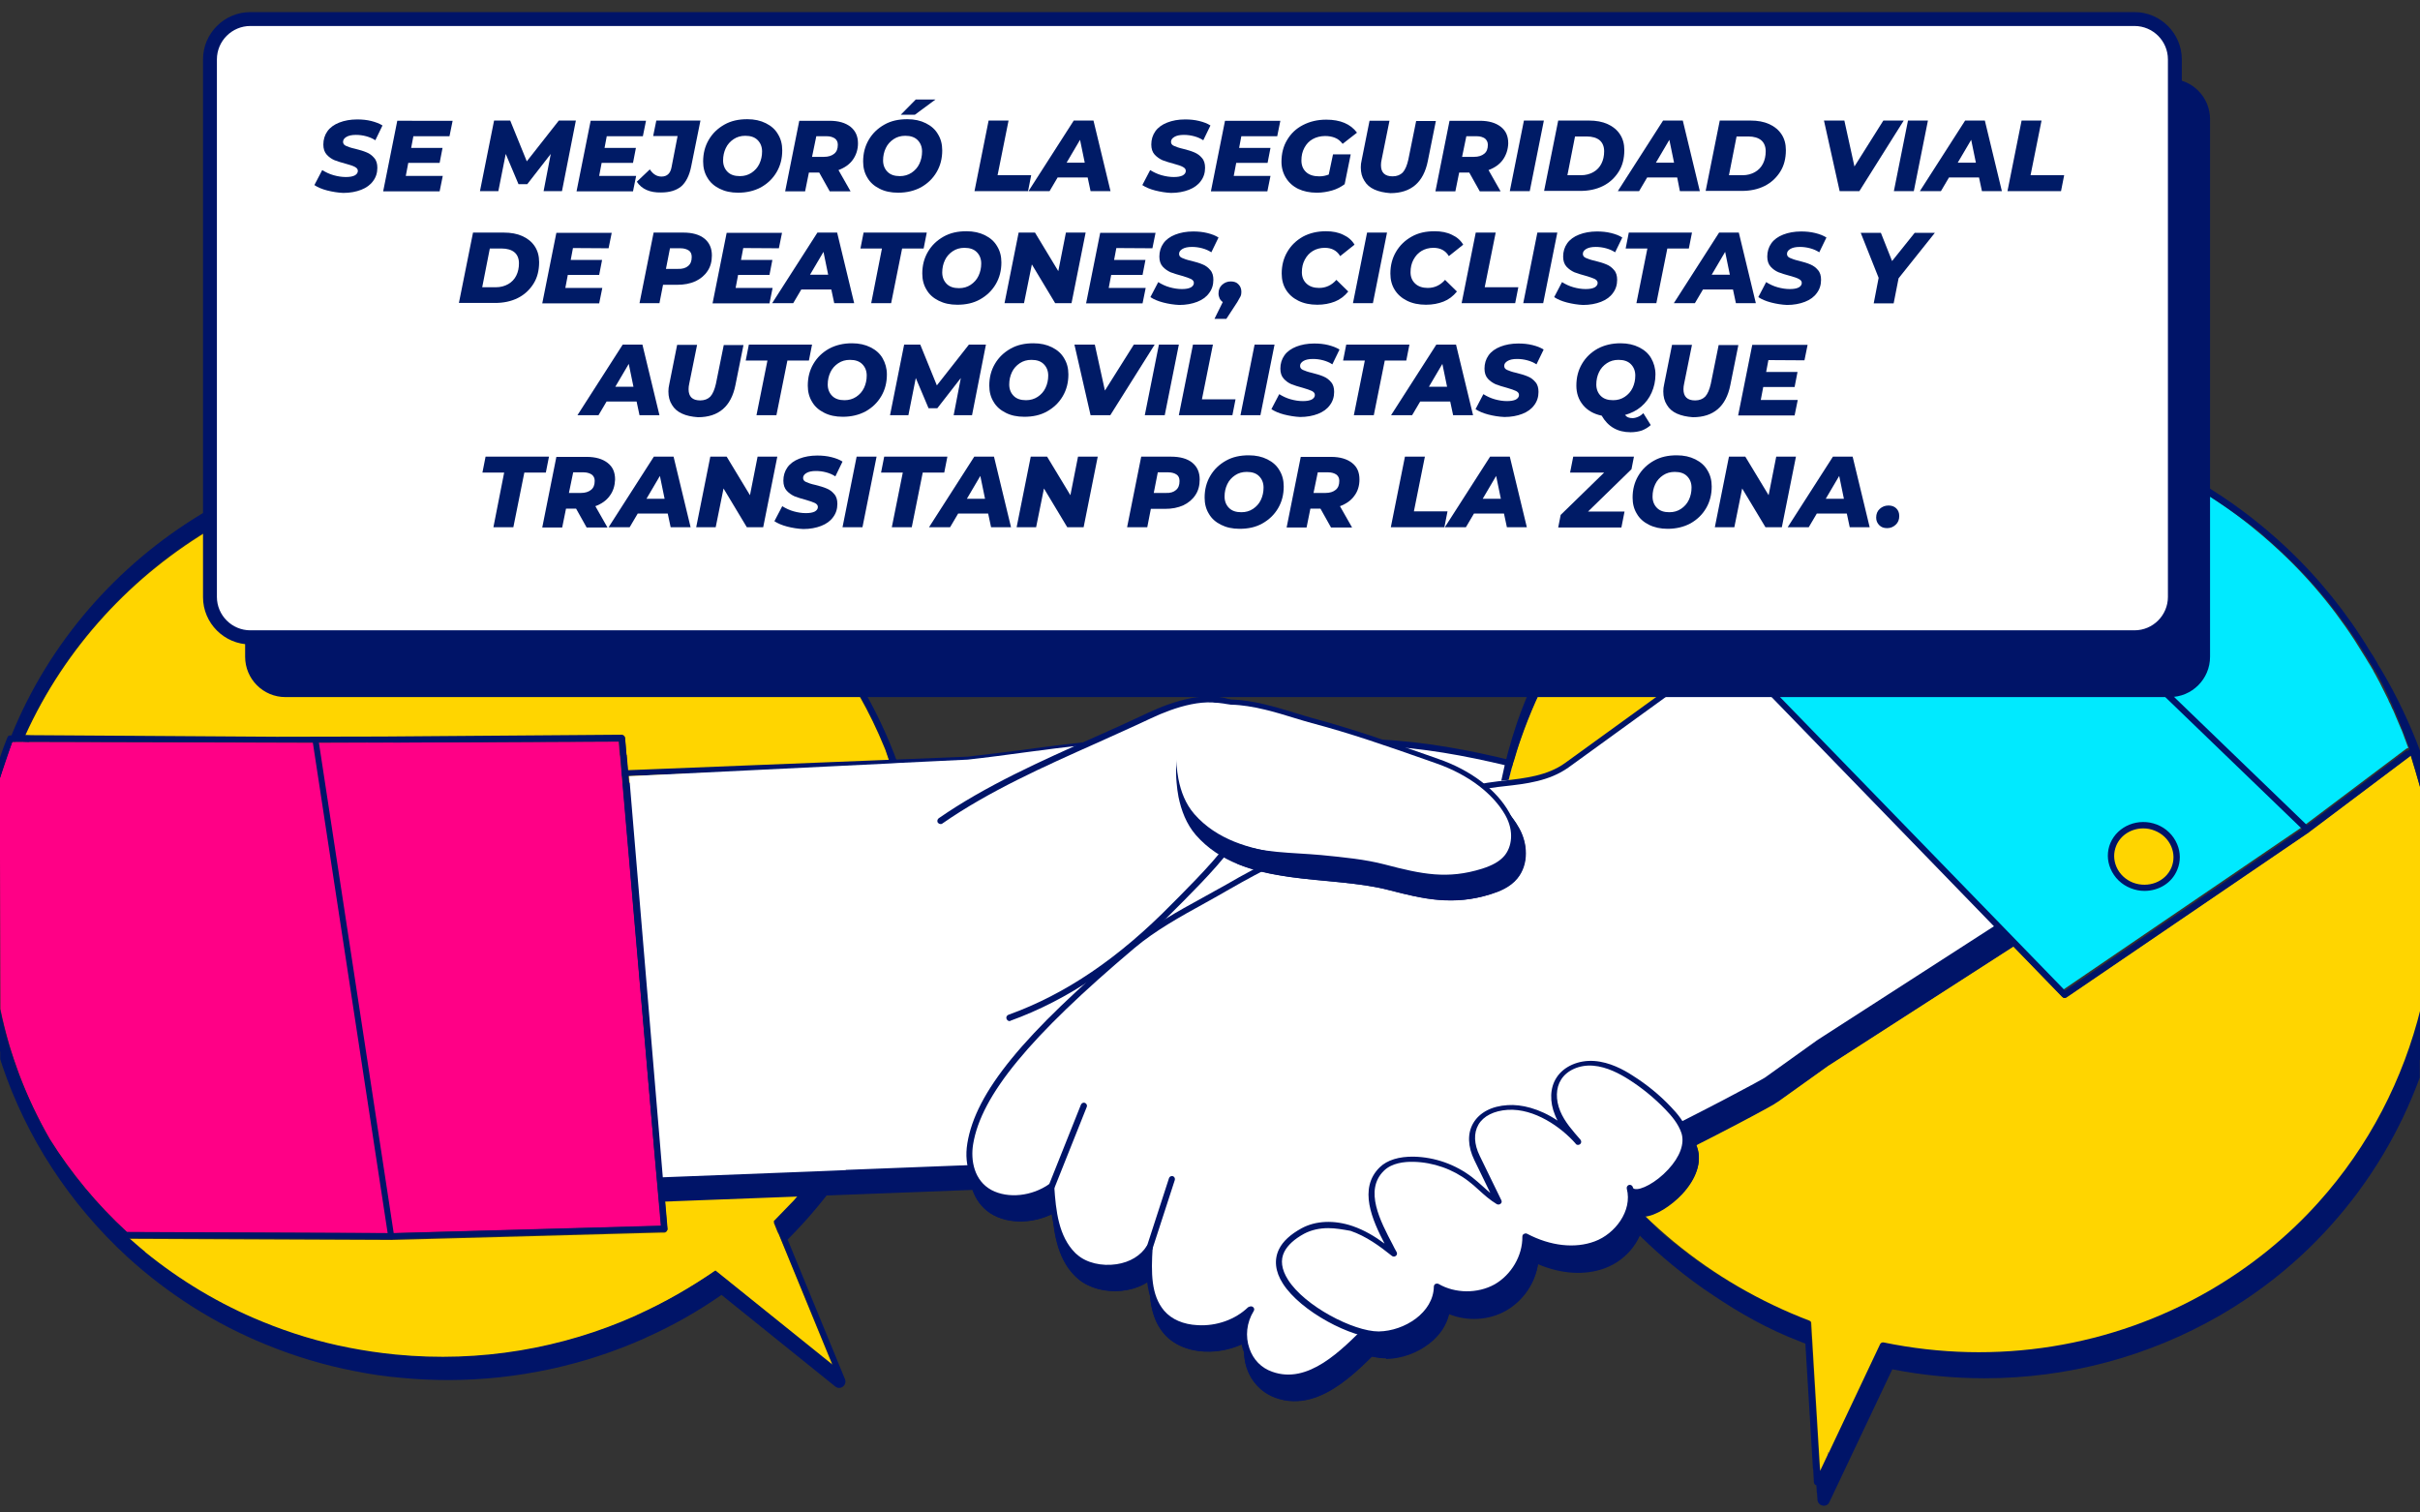 <?xml version="1.0" encoding="UTF-8"?> <!-- Generator: Adobe Illustrator 27.7.0, SVG Export Plug-In . SVG Version: 6.00 Build 0) --> <svg xmlns="http://www.w3.org/2000/svg" xmlns:xlink="http://www.w3.org/1999/xlink" version="1.1" id="Capa_1" x="0px" y="0px" viewBox="0 0 1080 675" style="enable-background:new 0 0 1080 675;" xml:space="preserve"><rect x="0" y="0" width="1080" height="675" fill="#333333" stroke="none"/> <style type="text/css"> .st0{fill:#FFD500;} .st1{fill:#001468;} .st2{fill:#FF0086;} .st3{fill:none;} .st4{fill:#FFFFFF;} .st5{fill:#001468;stroke:#001468;stroke-width:5.629;stroke-linecap:round;stroke-linejoin:round;stroke-miterlimit:10;} .st6{fill:none;stroke:#001468;stroke-width:5.629;stroke-linecap:round;stroke-linejoin:round;stroke-miterlimit:10;} .st7{fill:#00EAFF;} .st8{enable-background:new ;} .st9{fill:#001B66;} </style> <g> <g> <path class="st0" d="M406.5,402.1L406.5,402.1L406.5,402.1c0.1-23.5-3.8-46.3-11.4-67.5c-0.1-0.2-0.2-0.5-0.3-0.7 c-6.5-16-15-31-25.3-44.7c-1.6-2.3-3.3-4.5-5-6.6c-33.5-41.1-83.4-69.5-141.3-75.2c-92-9-176.4,42.3-212,121l3.1,0.1 c0-0.1,0.1-0.1,0.1-0.1l126.5,0.9l136.7-1.1c0.7,0,1.4,0.6,1.4,1.3l0.6,7.7l18.2,211.3c0.1,0.4-0.1,0.8-0.3,1.1 c-0.3,0.3-0.6,0.5-1,0.5h-1l-120.9,3.3l-117.1-0.5c2.4,2.1,4.7,4.2,7.1,6.1c15.6,12.7,33.2,23.2,52.3,31.1 c12.4,5.1,25.4,9,39,11.7c6.7,1.4,13.6,2.3,20.5,3c37.9,3.7,74.6-2.8,107.1-17.3c0.3-0.2,0.7-0.3,1-0.5 c12.2-5.6,23.8-12.2,34.7-19.8l47.5,38.3l0.1,0.2l4.6,3.7l0.3,0.3l-24.3-59.2c-0.1,0.1-0.3-0.6-0.5-0.9l-1.6-4 c29.2-28.5,49.8-65.7,57.6-107.7c1-5,1.7-10.1,2.3-15.3c0.7-6.7,1.1-13.3,1.2-19.9c0,0.1,0,0.1,0,0.1 C406.5,402.3,406.5,402.2,406.5,402.1z"></path> <path class="st1" d="M711.6,453.7c-4.8-9.3-12.1-16.8-19.8-24.2c-1.9-1.8-3.7-3.6-5.5-5.4c-23.9-23.3-51.1-49.7-81.6-65.7 c-3.6-1.9-7.1-4.2-10.9-6.5c-5.1-3.3-10.4-6.6-15.9-9c-10.6-4.7-24.8-5.5-37.4-6.3c-3.5-0.2-6.8-0.4-9.8-0.7 c-24-2.1-48.4,1.2-72.1,4.3c-8,1.1-16.3,2.2-24.4,3l-206,8.2c-1.8,0.1-3.2,1.5-3.3,3.3l-1.7,180.7c0,0.9,0.3,1.8,1,2.5 c0.7,0.6,1.6,1,2.5,1l234.8-8.9c6.2,4.3,12.3,8.6,18.5,12.9c10.8,7.5,22,15.3,33,23c12.3,8.6,26.3,18.3,43.1,19.9 c1.2,0.1,2.5,0.2,3.8,0.2c15,0,31.4-8.3,36-22.4c1.5,0.2,3.1,0.3,4.6,0.3c18.3,0,36.8-12.3,43.1-29.4c11.4-0.5,20.9-3,28.5-7.7 c9.1-5.6,15.3-14.6,16.5-23.7c0.1,0,0.1,0,0.2,0c10.1,0,20.6-7,25-17.2C718.2,476.4,717.3,464.7,711.6,453.7z"></path> <g> <path class="st1" d="M557.3,576.6c-1.2,0-2.4-0.1-3.6-0.2c-16.4-1.6-30.7-11.6-42.2-19.6l-52-36.3l-235.5,9c-0.4,0-0.7-0.1-1-0.4 c-0.3-0.3-0.5-0.6-0.5-1l1.7-180.8c0-0.7,0.6-1.4,1.4-1.4l206.1-8.2c8.2-0.9,16.5-2,24.5-3c23.5-3.2,47.8-6.4,71.6-4.3 c3,0.3,6.4,0.5,9.8,0.7c12.4,0.7,26.5,1.6,36.8,6.1c5.3,2.4,10.5,5.6,15.5,8.8c3.7,2.3,7.5,4.7,11.2,6.7 c30.3,15.9,57.3,42.3,81.2,65.5c1.9,1.8,3.7,3.6,5.5,5.3c7.5,7.3,14.7,14.6,19.4,23.6c5.3,10.4,6.2,21.5,2.3,30.6 c-4.4,10.2-15.1,16.9-25.1,15.9c-0.6,9.1-6.6,18.4-15.8,24.1c-7.7,4.7-17.4,7.2-28.9,7.5c-6.1,18.9-27.9,32-47.7,28.8 C588.2,568.1,572,576.6,557.3,576.6z M459.8,517.7c0.3,0,0.6,0.1,0.8,0.2l52.4,36.5c11.8,8.2,25.2,17.6,40.9,19.1 c7.5,0.7,15.7-1.1,22.4-4.9c7.1-4.1,11.7-10,13-16.7c0.1-0.4,0.3-0.7,0.6-0.9s0.7-0.3,1.1-0.2c9.1,1.9,19.3-0.2,28.1-5.5 c8.8-5.3,15.4-13.3,18-22.2c0.2-0.6,0.7-1,1.4-1c11.5-0.1,21.1-2.5,28.5-7.1c8.9-5.5,14.6-14.6,14.5-23.3c0-0.4,0.2-0.8,0.5-1.1 c0.3-0.3,0.7-0.4,1.2-0.3c9,1.7,19.5-4.6,23.6-14c3.5-8.3,2.8-18.6-2.2-28.2c-4.4-8.6-11.4-15.8-18.8-22.9 c-1.8-1.7-3.7-3.5-5.5-5.3c-50.6-49.3-66.5-57.6-80.6-65c-3.8-2-7.7-4.4-11.4-6.8c-5-3.2-10-6.4-15.1-8.6 c-9.9-4.3-23.6-5.2-35.7-5.9c-3.5-0.2-6.8-0.4-9.9-0.7c-23.5-2-47.6,1.2-71,4.3c-8.1,1.1-16.4,2.2-24.7,3.1c-0.1,0-0.1,0-0.1,0 L227,348.5l-1.7,178L459.8,517.7L459.8,517.7z"></path> </g> <path class="st2" d="M292,513.6l-15.3-176.5h-0.1l-0.5-6.1l-135.4,0.5L13,331.1l0,0l-3-0.1c0,0,0,0,0,0.1H8.4H6.9l0,0H6.8l0,0H5.4 c-2.1,5.5-4,11-5.6,16.7v2.4v10.1v0.1l0.1,12.5v9.2h0.1l0.2,68.3c4.2,20.4,11.7,40.1,22.1,58.1c9.5,15.1,21,29,34.4,41.4 l118.1,0.5l120.3-3.3L292,513.6z"></path> <polygon class="st3" points="294.9,547.1 292,513.6 277.5,344.8 276.2,331 180.3,331.4 142.3,331.4 175.8,550.4 "></polygon> <path class="st1" d="M371.9,287.4c-1.7-2.3-3.4-4.5-5.1-6.6c-2.1-2.6-4.4-5.2-6.7-7.8c-0.3-0.4-0.7-0.8-1-1.2 c-0.7-0.8-1.5-1.6-2.2-2.3c-33.3-38.2-81.2-64.3-136.5-69.7c-94.9-9.2-181.7,45.5-215.3,128.4h0.1l-0.1,0.1c0,0,0,0,0-0.1H4.6 c-0.6,0-1.1,0.3-1.3,0.9c-1.2,3-2.4,6.1-3.4,9.2l-0.1,0.2l0,0v4.5v4.8L5.5,331l79.6,0.2l54.5,0.1l33.4,219l-116.4-0.5 c-13.4-12.3-24.9-26.2-34.4-41.4l0,0l0,0C16.8,499,12.1,489.1,8.3,479c-1.6-4.3-2.9-8.4-4.1-12c-1.6-5.5-3-11-4.2-16.7v9.7v2.6 c0,0.1,0.1,0.1,0.1,0.2l0,0c0-0.1-0.1-0.1-0.1-0.2v2.2c0,0.1,0.1,0.1,0.1,0.2v0.1c0-0.1-0.1-0.1-0.1-0.2v4.3 c0,0.1,0.1,0.1,0.1,0.2v3.3c0.2,0.7,0.5,1.6,0.8,2.5c10.9,32.5,30.2,62.1,56,85.8c18.2,16.6,39,29.8,61.9,39.1 c12.7,5.2,25.9,9.2,39.5,11.8c6.8,1.4,13.8,2.4,20.8,3c7.1,0.7,14.3,1,21.4,1c30-0.1,59.7-6.4,87.1-18.6l1-0.5 c11.7-5.2,22.9-11.6,33.4-18.9l50.8,40.9c0.5,0.4,1.1,0.6,1.7,0.6c0.6,0,1.2-0.2,1.7-0.6c1-0.8,1.4-2.1,0.9-3.3l-25.6-62.3 c9.8-9.8,18.5-20.4,26.1-31.6l-12.1,0.5c0,0-7.3,9.2-11.2,13.6l-9,9.3l1.9,4.6l0,0l1.7,4.1l22.8,55.4l-0.3-0.3h-0.1l-4.4-3.5 l-0.1-0.1L319.3,567c-10.9,7.5-22.5,14.2-34.7,19.7c-0.3,0.2-0.7,0.3-1,0.5c-32.5,14.5-69.1,21-107.1,17.3c-7-0.7-13.8-1.7-20.5-3 c-13.6-2.6-26.6-6.6-39-11.7c-19.1-7.8-36.7-18.4-52.3-31.1h0.1c-2.5-2-7.2-6.2-7.2-6.2c-0.6-0.5-0.5-0.5,0,0l116.6,0.5 c0.1,0.1,0.2,0.1,0.4,0.1c0.1,0,0.2,0,0.2,0c0.1,0,0.2-0.1,0.3-0.1l120.5-3.3h1c0.4,0,0.7-0.2,1-0.5c0.3-0.3,0.4-0.7,0.3-1.1 l-18.2-211.2h-0.1l-0.7-7.7c-0.1-0.7-0.7-1.3-1.4-1.3l-106.7,0.8l-47.3,0.1l-109.3-0.7l-3-0.1c35.7-78.7,120-129.9,212-121 c57.9,5.7,107.7,34.1,141.3,75.3c1.7,2.1,3.4,4.3,5.1,6.5c10.2,13.6,18.6,28.5,25.1,44.3c0.1,0.2,0.1,0.3,0.2,0.5 c0.1,0.3,0.2,0.5,0.3,0.8c0.7,1.9,1.2,3.7,1.9,5.6l3.2-0.2C393.5,321.3,384,303.5,371.9,287.4z M180.3,331.4l96-0.5l1.2,13.8 L292,513.6l2.9,33.4l-119.2,3.3l-33.4-219L180.3,331.4z"></path> <polygon class="st3" points="294.9,547.1 292,513.6 277.5,344.8 276.2,331 180.3,331.4 142.3,331.4 175.8,550.4 "></polygon> <polygon class="st3" points="294.9,547.1 292,513.6 277.5,344.8 276.2,331 180.3,331.4 142.3,331.4 175.8,550.4 "></polygon> <path class="st4" d="M705.8,447.7c-4.6-9-11.8-16.3-19.1-23.3c-25.8-25-54-53.5-86.3-70.6c-8.8-4.7-17.6-11.5-26.6-15.5 c-3-1.3-6.2-2.3-9.7-3c-0.6-1.9-1.3-3.5-2.1-5c-0.1-0.3-0.1-0.5-0.2-0.8c-6.6-24.4-31.1-18.2-48.5-10.1 c-9.3,4.4-19.1,8.7-28.8,13.1c-17.6,1.7-35.1,4.6-52.6,6.5l-31.2,1.5l0,0l-3.2,0.2l0,0l-116.7,5.7l15,179l69.6-2.7l0,0l12.1-0.5 c0,0,0,0,0-0.1l82.5-3.2c17.4,12.2,34.9,24.4,52.4,36.5c12.6,8.8,25.9,17.8,41.5,19.4c15.6,1.5,34.1-7.5,36.9-22.7 c19.7,4,42.1-9.5,47.7-28.6c10.1-0.1,20.5-1.9,29.2-7.3c8.7-5.3,15.3-14.7,15.2-24.5c10.2,1.9,21.1-5.3,25.2-14.9 C712.1,467.6,710.4,456.7,705.8,447.7z"></path> <g> <g> <path class="st1" d="M610.7,393.2c-4.4-12.7-8.8-25.3-13.2-38c-1.7-5.1-3.5-10.5-2.3-15.8c40.4-3.3,80.3,7.9,119.1,18.9 C681.3,368,643.7,383.4,610.7,393.2z"></path> <path class="st1" d="M610.7,396c-1.2,0-2.3-0.7-2.6-1.9l-13.2-38c-1.8-5.3-3.8-11.3-2.4-17.4c0.3-1.2,1.3-2.1,2.5-2.1 c41.4-3.3,83.2,8.6,120.1,19c1.2,0.3,2,1.5,2,2.7c0,1.2-0.8,2.4-2,2.7c-16.4,4.8-34.3,11.3-51.7,17.4 c-17.4,6.2-35.4,12.6-52,17.5C611.2,395.9,611,396,610.7,396z M597.6,342c-0.3,4,1.1,8.2,2.5,12.3l12.3,35.5 c15.7-4.7,32.6-10.8,49.1-16.6c14.2-5.1,28.9-10.3,42.8-14.7C670.9,349,634,339.5,597.6,342z"></path> </g> <path class="st4" d="M607.8,385.6c-4.4-12.7-8.8-25.3-13.2-38c-1.7-5.1-3.5-10.5-2.3-15.8c40.4-3.3,80.3,7.9,119.1,18.9 C678.5,360.5,640.8,375.9,607.8,385.6z"></path> <g> <path class="st1" d="M607.8,387c-0.6,0-1.1-0.4-1.4-1l-13.2-38c-1.7-4.8-3.7-10.8-2.4-16.5c0.1-0.6,0.7-1,1.2-1.1 c41.1-3.3,82.8,8.5,119.6,19c0.6,0.2,1,0.7,1,1.4c0,0.6-0.4,1.2-1,1.4c-16.4,4.8-34.4,11.3-51.7,17.4 c-17.4,6.2-35.3,12.6-51.9,17.4C608.1,387,607.9,387,607.8,387z M593.5,333.2c-0.7,4.7,1,9.9,2.5,14l12.7,36.8 c16.1-4.8,33.5-11,50.4-17.1c15.8-5.6,32-11.4,47.3-16.1C671.4,340.8,632.1,330.3,593.5,333.2z"></path> </g> </g> <path class="st1" d="M1080.2,462.6c-0.1,0.2-0.1,0.3-0.1,0.5v-0.5v-0.1v-2c0-0.1,0.1-0.1,0.1-0.2v-5c0,0.1-0.1,0.2-0.1,0.2v-0.2 c0,0,0,0,0-0.1v-5.8c-7.8,32-23.2,61.9-45.7,86.9c-14,15.5-30.3,28.8-48.5,39.3c-43.6,25.3-95.3,33.5-145.6,23.2 c-0.6-0.1-1.3,0.2-1.6,0.8l-6.4,13.5l-20.3,41.9l-3.5-57.3h-0.1l-0.2-3.1l0,0l-0.2-4.1c-0.1-0.6-0.4-1.1-1-1.2 c-0.8-0.3-1.6-0.6-2.5-1c-5.9-2.4-21.8-9.2-38.8-20c-6.8-4.4-13.2-9.2-19.5-14.3c-1.7-1.4-3.4-2.9-5.1-4.3 c-3.5-3.3-6.9-6.8-10-10.4l0.1,1c-11.8-11.8-22.1-24.8-31-39.1c0.8,1.5,1.7,3,2.6,4.4c5.7,9.6,12.2,18.6,19.3,27 c-9-10.1-17.3-21.1-24.5-33.2c-1.7-2.8-3.4-5.7-4.9-8.6c-4.1-7.4-7.6-15-10.7-22.7c3.7,10.2,8.2,20.3,13.5,30.2 c0.7,1.4,1.5,2.8,2.3,4.1c0.2,0.3,0.5,0.7,0.6,1c0.7,1.2,1.4,2.3,2.1,3.4c8.9,14.8,19.3,28.1,30.9,40v0.1 c-11.6-11.9-22-25.2-31-40c-0.9-1.5-1.7-3-2.6-4.4c-0.5-0.8-1-1.6-1.5-2.4c-1.7-2.9-3.4-5.8-5-8.6c-5.7-10.4-10.5-21.4-14.4-32.6 c-2.9-8.4-5.3-17-7.1-25.7c2,11.4,4.8,22.7,8.6,33.7c3.9,11.3,8.8,22.3,14.5,32.8c1.5,2.9,3.2,5.8,5,8.7 c12.9,21.4,29.3,40.4,48.5,56.2c5.9,4.9,12.1,9.5,18.5,13.7c11,7.4,24,14.9,38.2,20.3c0.8,0.3,1.6,0.7,2.5,1v-0.1 c0.1,0,0.1,0.1,0.1,0.1l3.4,56.1l0.1-0.1l0.3,6c0.1,0.6,0.5,1.1,1.1,1.3v-0.1h0.1v0.1h-0.1l0.1,1.3l0.1,1.9l0.1,0.2l0.2,3 c0.1,1.3,1,2.4,2.3,2.6c0.2,0.1,0.3,0.1,0.5,0.1c1.1,0,2.1-0.6,2.5-1.6l28.1-59.3c13.7,2.7,27.5,4,41.2,4 c36.9,0,73.1-9.6,105.1-28.1c18.6-10.8,35.3-24.3,49.5-40.2c17.5-19.5,30.8-41.9,39.6-65.9V473c0.1-0.2,0.1-0.3,0.2-0.5 L1080.2,462.6L1080.2,462.6z"></path> <path class="st0" d="M1077.8,343.5L1077.8,343.5c-0.7-2.1-1.4-4.3-2-6.4l-0.9,0.7l-44.6,33.5c0,0-0.1,0-0.1,0.1l-108.2,73.7 c-0.2,0.2-0.5,0.2-0.8,0.2c-0.4,0-0.7-0.2-1-0.5l-31.4-32.4L762.2,281.9h0.1l-5.3-5.5c-0.3-0.3-0.4-0.7-0.4-1.1 c0-0.4,0.2-0.8,0.6-1l95.9-74.9l2.4-1.9l0,0l7.8-6.2c-33.1,1.7-65.4,11.3-94,27.9c-1.3,0.7-2.6,1.5-3.9,2.4 c-20.7,12.6-38.6,28.5-53.5,47.2c-14.4,18.1-25.6,38.5-33.2,60.6c-2.9,8.2-5.2,16.7-6.9,25.2c-4.4,25.4-4.1,51.7,1.1,77.1 c0,0.1,0.1,0.2,0.1,0.3c1.8,9,4.2,17.8,7.2,26.5c3.8,11,8.6,21.8,14.2,32.1c1.5,2.8,3.2,5.7,4.9,8.5c0.5,0.8,1,1.6,1.5,2.4 c-0.8-1.4-1.5-2.7-2.3-4c-5.5-10.3-10.3-21.1-14.1-32c-15-43.5-15-43.5,0.1-0.1c3.8,11,8.6,21.7,14.1,31.9c0.7,1.4,1.5,2.6,2.3,4 c12.4,20.1,27.9,37.8,46,52.8c18.2,15,38.6,26.9,60.7,35.3c0.3,0.1,0.6,0.4,0.7,0.7l1.2,20.2l2.8,46.1l0.9-1.9l2.5-5.3l-0.1-1.1 l0.1-0.1l0.1,1.1l23.3-49.3c0.3-0.5,0.9-0.8,1.5-0.7c50.3,10.4,101.9,2.1,145.6-23.2c18.2-10.6,34.6-23.8,48.5-39.3 c22.5-25,37.9-55,45.7-86.9v-97.4C1079.5,349.3,1078.7,346.4,1077.8,343.5z"></path> <path class="st3" d="M395.6,335.5c0.6,1.6,1.2,3.2,1.8,4.8C396.9,338.7,396.2,337.1,395.6,335.5z"></path> <path class="st3" d="M397.4,340.3c-0.6-1.6-1.2-3.2-1.8-4.8C396.2,337.1,396.9,338.7,397.4,340.3z"></path> <path class="st3" d="M57.5,552.6C57,552.2,57,552.2,57.5,552.6L57.5,552.6z"></path> <path class="st3" d="M57.5,552.6C57,552.2,57,552.2,57.5,552.6L57.5,552.6z"></path> <path class="st3" d="M57.5,552.6C57,552.2,57,552.2,57.5,552.6L57.5,552.6z"></path> <path class="st1" d="M5.5,331h1.4c0.2-0.5,0.4-1,0.6-1.4h-3c-1.7,4.3-3.3,8.8-4.7,13.3v4.8C1.5,342.1,3.3,336.5,5.5,331z"></path> <path class="st1" d="M13.7,329.7l-3.1-0.1c-0.2,0.5-0.4,1-0.6,1.4l3,0.1C13.2,330.6,13.5,330.1,13.7,329.7z"></path> <path class="st3" d="M5.1,328.2L5.1,328.2C5.1,328.2,5.1,328.2,5.1,328.2L5.1,328.2z"></path> <path class="st3" d="M5.1,328.2L5.1,328.2C5.1,328.2,5.1,328.2,5.1,328.2L5.1,328.2z"></path> <path class="st3" d="M5.1,328.2L5.1,328.2C5.1,328.2,5.1,328.2,5.1,328.2L5.1,328.2z"></path> <g> <path class="st1" d="M558.3,585.9c-0.2,0-0.3,0-0.5-0.1c-0.7-0.2-1.1-1-0.9-1.7l8.4-26.1c0.2-0.7,1-1.1,1.7-0.9s1.1,1,0.9,1.7 l-8.4,26.1C559.4,585.5,558.9,585.9,558.3,585.9z"></path> </g> <path class="st5" d="M435.9,517.9c3.9-23.6,27.9-50.8,72.6-88.5c12.5-10.6,28.2-18,42.4-26.2c15.1-8.8,31-16.5,47.2-23.1 c22.3-9.1,49.1-19.9,73.2-22.7c10.5-1.2,21.7-2,30.7-8.5c0.3-0.3,188.9-136.8,188.9-136.8l138.6,122.7L814.2,473.4l-22.5,16.1 c-0.9,0.9-27.6,15.3-59.9,31l-113.5,74.9c-12.3,12.1-29.4,32.6-48.1,25.8c-11.4-4.1-15.7-18.2-9-29.2 c-11.1,10.6-31.1,11.4-39.6,1.4c-6.4-7.6-6.1-18.7-5.5-29.1c-6.6,10.9-24.8,11.7-33.3,4.2c-0.3-0.3-0.6-0.6-1-0.9 c-7.7-7.6-9-19.4-9.7-30.5c-8.3,5.7-19.5,6.9-27.3,2.8C437.1,535.8,434.5,526.7,435.9,517.9z"></path> <g> <path class="st1" d="M574.8,565.6c1.5-3.1,4.5-6,9.4-8.7c6.5-3.5,14.7-3.4,21.7-1c7,2.4,13.1,6.8,18.9,11.5 c-5.1-10.1-16.3-27.5-5.3-38.1c3.6-3.5,9-4.4,14.1-4.3c9.1,0.2,18.1,3.4,25.3,8.9c4.3,3.3,8,7.4,12.6,10.2 c-3.2-6.6-6.4-13.1-9.6-19.7c-5.7-11.8,0-21.8,13.8-22.6c11.9-0.7,24,7.1,31.5,15.6c-3.5-4.1-7.1-8.2-9.2-13.1 c-2.1-4.9-2.4-10.9,0.5-15.4c3.2-5,9.6-7.3,15.6-6.8c6,0.5,11.5,3.2,16.5,6.3c6.1,3.9,11.8,8.5,16.8,13.7c3.1,3.3,6,6.8,7.4,11 c4.8,14.5-22.3,32.9-24.4,24.8c2.6,10.3-5,21.3-15.2,25.1c-10.2,3.8-21.8,1.5-31.4-3.5c0.1,9-5.1,18-13.1,22.5 c-8,4.6-18.5,4.4-26.4-0.2c-0.2,12.2-13.4,21.2-25.8,21.4C603.2,603.5,566.5,582.5,574.8,565.6z"></path> <path class="st1" d="M618.4,606.2c-12.6,0-36-11.9-44.4-25.3c-3.6-5.7-4.2-11.5-1.7-16.5c1.9-3.8,5.4-7.1,10.6-9.9 c6.7-3.7,15.5-4.1,24-1.1c3.6,1.2,6.9,2.9,10,4.8c-4.7-10-8.4-22.1,0.7-30.8c3.7-3.5,9.1-5.2,16.1-5.1c9.7,0.2,19.3,3.6,27,9.5 c1,0.7,1.9,1.5,2.8,2.3c-1.4-2.8-2.7-5.5-4-8.3c-3.2-6.5-3.3-12.9-0.4-17.9c3-5.2,8.9-8.3,16.5-8.7c5.2-0.3,12,1,19.2,4.8 c-2-5.9-1.5-11.9,1.4-16.4c3.5-5.5,10.6-8.7,18.2-8.1c7.2,0.6,13.6,4.1,17.8,6.8c6.4,4.1,12.3,8.8,17.3,14.2 c3.1,3.3,6.4,7.2,8,12.1c2,6.2-0.5,13.6-6.8,20.4c-4.7,5-11.8,9.7-16.9,10c-0.3,9.6-7.3,19.2-17.6,23c-8.9,3.3-19.5,2.6-29.8-1.8 c-1.3,8.5-6.6,16.3-14.2,20.7c-7.7,4.4-17.3,4.9-25.5,1.6c-1.1,5-4.2,9.6-8.9,13.2c-5.4,4.2-12.4,6.7-19.2,6.8 C618.5,606.2,618.5,606.2,618.4,606.2z M595.7,557c-3.7,0-7.1,0.8-10.1,2.4c-4.1,2.3-6.9,4.7-8.2,7.4l0,0 c-1.6,3.2-1.1,6.9,1.5,11c7.7,12.3,29.8,22.7,39.6,22.7h0.1c13.4-0.2,22.9-10,23-18.6c0-1,0.6-1.9,1.4-2.4c0.8-0.5,1.9-0.5,2.8,0 c7,4.1,16.5,4.2,23.6,0.2c7.1-4,11.8-12,11.7-20c0-1,0.5-1.9,1.4-2.4c0.8-0.5,1.9-0.6,2.8-0.1c10,5.2,20.6,6.5,29,3.3 c8.4-3.1,15.8-12.6,13.5-21.8c-0.4-1.5,0.5-3,2-3.4c1.5-0.4,2.9,0.5,3.4,1.9c1.4,0.3,6.5-1.6,11.7-6.5c9.1-8.4,7.9-14.8,7.4-16.6 c-1.3-3.8-4.2-7.2-6.8-10c-4.8-5-10.3-9.5-16.3-13.3c-3.7-2.3-9.2-5.4-15.2-5.9c-5.4-0.4-10.6,1.8-13,5.5 c-2.1,3.4-2.3,8.2-0.3,12.8c1.9,4.4,5.2,8.3,8.7,12.3l0,0l0,0l0,0c1,1.2,0.9,2.9-0.3,3.9c-1.2,1-2.9,0.9-3.9-0.2 c-10.1-11.5-22.1-15.1-29.2-14.6c-5.7,0.3-10,2.5-12,6c-2,3.4-1.7,7.8,0.6,12.7c2.4,5,4.8,10,7.2,14.8l2.4,4.9 c0.6,1.1,0.3,2.5-0.6,3.3s-2.3,1-3.4,0.3c-3-1.9-5.6-4.2-8.1-6.4c-1.6-1.4-3.1-2.8-4.7-4c-6.8-5.1-15.1-8.1-23.7-8.3 c-5.5-0.1-9.5,1.1-12,3.5c-8.3,8-1.1,21.5,4.1,31.4c0.6,1.2,1.2,2.4,1.8,3.4c0.6,1.2,0.3,2.6-0.7,3.5c-1,0.8-2.5,0.8-3.5,0 c-5.3-4.3-11.2-8.7-18-11C601.9,557.6,598.7,557,595.7,557z M574.8,565.6L574.8,565.6L574.8,565.6z"></path> </g> <path class="st1" d="M1031.4,332.6L892.8,209.9c-1-0.9-2.4-1-3.5-0.2c-172,124.6-187.4,135.8-188.9,136.8l0,0 c-7.7,5.5-17.4,6.6-26.8,7.7c-0.8,0.1-1.7,0.2-2.6,0.3c-24.7,2.9-52,14-74,22.9c-16.3,6.6-32.3,14.4-47.6,23.3 c-3.5,2-7.1,4.1-10.7,6c-11,6.1-22.5,12.4-32.1,20.5c-48.4,40.8-69.7,67-73.5,90.2c-1.9,11,2.1,20.5,10.4,24.9 c7.4,3.9,17.7,3.6,26.2-0.6c0.9,10.4,2.9,20.6,10.2,27.8c0.3,0.3,0.7,0.7,1.1,1c5.1,4.5,13.2,6.5,21.1,5.3 c4.2-0.6,7.9-2.1,10.9-4.3c-0.1,9,1,17.2,6.4,23.6c4.1,4.7,10.4,7.6,18,8c6.3,0.3,12.6-1.1,18.1-3.8c-0.6,3.8-0.3,7.8,1,11.5 c2.1,6.1,6.8,10.8,12.7,12.9c2.9,1.1,5.7,1.5,8.6,1.5c13.1,0,25-10.4,34.5-19.9c2.3,0.5,4.4,0.8,6.2,0.8h0.1 c6.8-0.1,13.8-2.5,19.2-6.8c4.7-3.7,7.7-8.2,8.9-13.2c8.2,3.3,17.8,2.8,25.5-1.6c7.7-4.3,12.9-12.2,14.2-20.7 c10.3,4.4,20.9,5.1,29.8,1.8c10.2-3.8,17.2-13.4,17.6-23c5.2-0.2,12.3-5,16.9-10c6.4-6.8,8.8-14.2,6.8-20.4 c-0.2-0.5-0.3-0.9-0.5-1.4c18.2-9.3,33.6-17.4,36.3-19.3l0,0l22.5-16l215.3-138.6c0.7-0.5,1.2-1.3,1.3-2.1 C1032.4,334,1032,333.2,1031.4,332.6z"></path> <line class="st6" x1="561.2" y1="592" x2="569.6" y2="565.8"></line> <path class="st4" d="M433,510.4c3.9-23.6,27.9-50.8,72.6-88.5c12.5-10.6,28.2-18,42.4-26.2c15.1-8.8,31-16.5,47.2-23.1 c22.3-9.1,49.1-19.9,73.2-22.7c10.5-1.2,21.7-2,30.7-8.5C699.5,341,888,204.5,888,204.5l138.6,122.7L811.4,465.8l-22.5,16.1 c-0.9,0.9-27.6,15.3-59.9,31l-113.5,74.9C603,600,586,620.5,567.2,613.7c-11.4-4.1-15.7-18.2-9-29.2 c-11.1,10.6-31.1,11.4-39.6,1.4c-6.4-7.6-6.1-18.7-5.5-29.1c-6.6,10.9-24.8,11.7-33.3,4.2c-0.3-0.3-0.6-0.6-1-0.9 c-7.7-7.6-9-19.4-9.7-30.5c-8.3,5.7-19.5,6.9-27.3,2.8C434.2,528.2,431.6,519.1,433,510.4z"></path> <g> <path class="st1" d="M574.8,616.4c-2.6,0-5.3-0.5-8-1.4c-5.6-2-9.9-6.4-11.9-12.1c-1.6-4.4-1.6-9.3-0.2-13.8 c-5.8,3.7-12.9,5.6-20,5.2c-7.2-0.4-13.2-3-17-7.5c-6-7.1-6.4-17.2-6-25.7c-3.2,3.1-7.6,5.2-12.7,6c-7.5,1.1-15.1-0.8-19.9-5 c-0.3-0.3-0.6-0.6-1-1c-7.4-7.4-9.1-18.2-10-29c-8.4,4.9-19.1,5.6-26.7,1.6c-7.7-4.1-11.4-13-9.7-23.4l0,0 c3.7-22.8,24.9-48.7,73.1-89.3c9.5-8,20.8-14.3,31.8-20.3c3.5-2,7.3-4,10.8-6c15.1-8.8,31.1-16.6,47.5-23.2 c21.8-8.8,49-19.9,73.6-22.8c0.9-0.1,1.7-0.2,2.6-0.3c9.6-1.1,19.5-2.2,27.4-7.9c0.6-0.4,186.9-135.4,188.9-136.8 c0.5-0.4,1.2-0.3,1.7,0.1l138.6,122.7c0.3,0.3,0.5,0.7,0.5,1.2s-0.3,0.8-0.6,1.1L812.2,467.1l-22.5,16l0,0 c-2.9,2.1-31.6,17.2-60.1,31.1L616.3,589c-1.3,1.3-2.7,2.7-4.1,4.2C602.3,603.1,589.2,616.4,574.8,616.4z M558.3,583 c0.3,0,0.6,0.1,0.9,0.3c0.6,0.5,0.7,1.2,0.3,1.8c-3.2,5.2-3.8,11.3-1.9,16.7c1.7,5,5.3,8.7,10.2,10.4 c15.9,5.7,30.6-9.2,42.4-21.2c1.5-1.5,2.9-2.9,4.3-4.3c0.1-0.1,0.1-0.1,0.2-0.2l113.5-74.9c0.1-0.1,0.1-0.1,0.2-0.1 c32.5-15.9,57.9-29.6,59.6-30.8c0.1-0.1,0.1-0.1,0.1-0.1l22.5-16.1c0,0,0.1,0,0.1-0.1l213.7-137.7L888,206.3 c-15.8,11.5-187.6,135.9-188,136.2c-8.6,6.1-18.8,7.3-28.8,8.4c-0.9,0.1-1.7,0.2-2.6,0.3c-24.2,2.9-51.2,13.8-72.9,22.6 c-16.2,6.6-32,14.4-47.1,23.1c-3.5,2.1-7.3,4.1-10.8,6.1c-10.9,6-22.1,12.2-31.4,20c-46.9,39.6-68.5,65.8-72.1,87.6 c-1.2,7.2,0.4,16.3,8.2,20.5c7.4,3.9,18,2.8,25.8-2.7c0.4-0.3,1-0.3,1.4-0.1s0.7,0.7,0.8,1.2c0.7,11,2,22.3,9.3,29.6 c0.3,0.3,0.6,0.6,0.9,0.8c4.1,3.7,11,5.3,17.6,4.3c6-0.9,10.9-3.9,13.5-8.2c0.3-0.6,1-0.8,1.6-0.6c0.6,0.2,1,0.8,1,1.4 c-0.7,11.3-0.7,21.2,5.1,28.1c3.3,3.9,8.6,6.2,15,6.5c8.4,0.5,16.8-2.5,22.5-8C557.6,583.1,558,583,558.3,583z M787.9,480.9 L787.9,480.9L787.9,480.9z"></path> </g> <path class="st4" d="M572,558.1c1.5-3.1,4.5-6,9.4-8.7c6.5-3.5,14.7-3.4,21.7-1s13.1,6.8,18.9,11.5c-5.1-10.1-16.3-27.5-5.3-38.1 c3.6-3.5,9-4.4,14.1-4.3c9.1,0.2,18.1,3.4,25.3,8.9c4.3,3.3,8,7.4,12.6,10.2c-3.2-6.6-6.4-13.1-9.6-19.7 c-5.7-11.8,0-21.8,13.8-22.6c11.9-0.7,24,7.1,31.5,15.6c-3.5-4.1-7.1-8.2-9.2-13.1c-2.1-4.9-2.4-10.9,0.5-15.4 c3.2-5,9.6-7.3,15.6-6.8c6,0.5,11.5,3.2,16.5,6.3c6.1,3.9,11.8,8.5,16.8,13.7c3.1,3.3,6,6.8,7.4,11c4.8,14.5-22.3,32.9-24.4,24.8 c2.6,10.3-5,21.3-15.2,25.1c-10.2,3.8-21.8,1.5-31.4-3.5c0.1,9-5.1,18-13.1,22.5c-8,4.6-18.5,4.4-26.4-0.2 c-0.2,12.2-13.4,21.2-25.8,21.4C600.3,595.9,563.6,575,572,558.1z"></path> <g> <path class="st1" d="M615.3,597.2c-12,0-34.8-11.8-42.8-24.4c-3.4-5.3-4-10.6-1.7-15.3c1.7-3.5,5.1-6.6,10-9.3 c6.4-3.5,14.7-3.8,22.9-1c5.2,1.8,9.9,4.6,14.2,7.8c-5.4-10.4-11.9-24.6-2.1-34.1c3.3-3.2,8.6-4.8,15.1-4.7 c9.5,0.2,18.7,3.5,26.1,9.2c1.7,1.3,3.3,2.8,4.9,4.2c1.1,1,2.1,1.9,3.2,2.8l-7.1-14.6c-3-6.1-3.2-12-0.5-16.6 c2.8-4.7,8.2-7.6,15.4-8c5.9-0.4,14,1.4,22.2,6.9c-0.4-0.8-0.8-1.6-1.1-2.4c-2.5-6-2.3-12.2,0.6-16.7c3.2-5.1,9.9-8,16.9-7.5 c6.9,0.5,13.1,3.9,17.1,6.5c6.2,3.9,12,8.6,17.1,14c2.8,2.9,6.1,6.8,7.7,11.6c1.9,5.6-0.5,12.6-6.5,19c-5,5.4-12.8,10.4-17.4,9.6 c0.5,9.5-6.4,19.3-16.6,23.1c-9,3.3-20,2.4-30.5-2.6c-0.7,8.8-5.9,17.1-13.7,21.5c-7.9,4.4-17.8,4.7-25.9,0.8 c-1.7,12-15.1,20.4-27.1,20.5C615.4,597.2,615.3,597.2,615.3,597.2z M592.8,548.1c-3.9,0-7.6,0.8-10.8,2.5 c-4.4,2.4-7.3,5.1-8.8,8l0,0c-1.9,3.7-1.3,7.9,1.6,12.5c7.4,11.8,29.3,23.1,40.4,23.1c0.1,0,0.1,0,0.2,0 c11.4-0.2,24.3-8.4,24.5-20c0-0.5,0.3-1,0.7-1.2c0.5-0.2,1-0.2,1.4,0c7.4,4.3,17.4,4.4,25,0.2c7.5-4.3,12.5-12.8,12.4-21.3 c0-0.5,0.2-1,0.7-1.2c0.5-0.3,1-0.3,1.4-0.1c10.4,5.5,21.4,6.7,30.2,3.4c9-3.3,16.9-13.6,14.3-23.5c-0.2-0.7,0.3-1.5,1-1.7 c0.7-0.2,1.5,0.3,1.7,1c0.1,0.5,0.3,0.7,0.8,0.8c2.6,0.7,9.5-2.7,15-8.7c5.2-5.6,7.4-11.5,5.9-16.2c-1.4-4.2-4.4-7.7-7.1-10.5 c-4.9-5.1-10.5-9.7-16.5-13.5c-3.8-2.4-9.6-5.6-15.8-6.1c-6-0.5-11.7,2-14.3,6.2c-2.4,3.7-2.5,9-0.4,14.1c2,4.8,5.6,8.8,9,12.7 c0.5,0.6,0.5,1.5-0.1,2c-0.6,0.5-1.5,0.5-2-0.1l0,0c0,0,0,0,0-0.1c-6.5-7.4-18.4-15.8-30.3-15.1c-6.2,0.4-10.9,2.8-13.1,6.6 c-2.2,3.8-2,8.7,0.6,14l9.6,19.7c0.3,0.6,0.2,1.2-0.3,1.6c-0.5,0.4-1.1,0.5-1.7,0.2c-3-1.8-5.6-4.1-8-6.3c-1.5-1.4-3.1-2.8-4.7-4 c-6.9-5.3-15.6-8.4-24.5-8.6c-4-0.1-9.6,0.5-13.1,3.9c-9.1,8.7-1.6,22.7,3.8,33c0.6,1.2,1.2,2.4,1.8,3.4c0.3,0.6,0.2,1.3-0.4,1.7 c-0.5,0.4-1.2,0.4-1.7,0c-5.5-4.4-11.5-8.8-18.5-11.2C599.3,548.7,596,548.1,592.8,548.1z M572,558.1L572,558.1L572,558.1z"></path> </g> <path class="st5" d="M528.7,355.1c-0.4-2-0.6-3.9-0.8-6c-0.5-5.5-0.3-11.1,2.1-16.1c10.3-21.8,42-8.2,58.3-3.8 c18.9,5.1,37.6,11.7,56.1,18.2c12,4.2,24.8,12.2,31.1,23.5c3.4,6,3.9,14.1-0.5,19.4c-2.6,3.2-6.6,4.9-10.5,6.1 c-16.3,5-28.6,2.1-44-1.9c-27.2-7.1-64.7-0.9-84.7-23.7C532,366.4,529.9,360.9,528.7,355.1z"></path> <g> <path class="st1" d="M553.7,383.1c20.3,8.2,46.4,6,66.9,11.4c15.4,4,27.7,6.9,44,1.9c3.9-1.2,7.9-3,10.5-6.1 c4.4-5.3,3.9-13.4,0.5-19.4c-6.4-11.3-19.1-19.3-31.1-23.5c-18.5-6.4-37.2-13.1-56.1-18.2c-9.3-2.5-23.6-8-36.1-8.3l-7.4-1.1"></path> <path class="st1" d="M647.3,401.8c-9.6,0-18.4-2.3-27.5-4.6c-8.4-2.2-17.8-3.1-27.8-4.1c-13.5-1.2-27.4-2.6-39.5-7.5 c-1.5-0.6-2.1-2.3-1.6-3.7c0.6-1.5,2.3-2.1,3.7-1.6c11.3,4.6,24.8,5.9,37.9,7.1c9.7,0.9,19.8,1.9,28.7,4.2 c14.2,3.7,26.4,6.9,42.4,2c4.5-1.4,7.3-3,9.2-5.2c2.7-3.2,3.9-9.7,0.2-16.2c-5.2-9.3-16-17.4-29.6-22.2c-2-0.7-3.9-1.4-5.9-2 c-16.3-5.7-33.2-11.6-50-16c-2.3-0.6-4.9-1.4-7.7-2.3c-8.3-2.5-18.7-5.7-27.8-5.9c-0.1,0-0.2,0-0.3-0.1l-7.4-1.1 c-1.5-0.2-2.6-1.7-2.4-3.2c0.2-1.5,1.7-2.6,3.2-2.4l7.2,1.1c9.8,0.3,20.5,3.5,29.1,6.2c2.7,0.8,5.2,1.6,7.5,2.2 c17,4.6,34,10.5,50.4,16.2c2,0.7,3.9,1.4,5.9,2c14.9,5.2,26.7,14.2,32.6,24.8c5,8.9,3.2,17.7-0.8,22.5c-3.4,4-8.4,5.9-11.8,7 C658.9,401.1,653,401.8,647.3,401.8z"></path> </g> <g> <path class="st1" d="M450.6,455.7c-0.6,0-1.1-0.3-1.4-1c-0.3-0.7,0.1-1.5,0.8-1.8c25.6-9.2,49.4-25.4,73-49.5 c1.1-1.1,2.3-2.3,3.4-3.4c19.4-19.7,41.4-42,33.8-70.2c-1.9-7.1-5.5-11.9-10.8-14.4c-10.3-4.8-25.2,0.2-35.8,5.2 c-7.8,3.7-16,7.3-23.9,10.9c-23.8,10.6-48.4,21.6-69.1,36c-0.6,0.5-1.5,0.3-2-0.3c-0.5-0.6-0.3-1.5,0.3-2 c20.9-14.5,45.7-25.6,69.6-36.2c7.9-3.5,16.1-7.2,23.9-10.9c11.1-5.2,26.9-10.4,38.2-5.2c6,2.8,10.2,8.2,12.3,16.2 c8,29.7-15.6,53.6-34.6,72.9c-1.1,1.1-2.3,2.3-3.4,3.4c-23.9,24.4-48.1,40.8-74.1,50.2C450.9,455.7,450.7,455.7,450.6,455.7z"></path> </g> <path class="st4" d="M525.9,347.6c-0.4-2-0.6-3.9-0.8-6c-0.5-5.5-0.3-11.1,2.1-16.1c10.3-21.8,42-8.2,58.3-3.8 c18.9,5.1,37.6,11.7,56.1,18.2c12,4.2,24.8,12.2,31.1,23.5c3.4,6,3.9,14.1-0.5,19.4c-2.6,3.2-6.6,4.9-10.5,6.1 c-16.3,5-28.6,2.1-44-1.9c-27.2-7.1-64.7-0.9-84.7-23.7C529.1,358.8,527,353.3,525.9,347.6z"></path> <g> <path class="st1" d="M644.5,392.6c-9.5,0-18.1-2.3-27.1-4.6c-8.6-2.3-18-3.2-28-4.1c-13.3-1.2-27.2-1.5-39-6.2 c-0.6-0.2-0.8-0.9-0.6-1.5s0.9-0.3,1.5-0.1c11.5,4.7,25.2,4.3,38.3,5.5c10.1,1,19.6,1.9,28.4,4.2c16.7,4.4,28,6.7,43.4,1.9 c4.7-1.5,7.9-3.3,10-5.8c3.2-3.8,4.5-10.8,0.4-18.1c-5.5-9.7-16.6-18.1-30.5-23l-5.1-1.8c-16.5-5.8-33.7-11.8-50.8-16.3 c-2.3-0.6-4.8-1.4-7.5-2.2c-8.4-2.6-19-5.8-28.3-6c-0.1,0-0.1,0-0.2,0l-7.4-1.1c-0.6-0.1-1-0.7-1-1.3c0.1-0.6,0.7-1,1.3-1 l7.3,1.1c9.6,0.2,20.3,3.5,28.8,6.1c2.7,0.8,5.2,1.6,7.4,2.2c17.2,4.6,34.4,10.6,51,16.4l5.1,1.8c14.5,5,26,13.8,31.7,24 c4.6,8.2,3,16.3-0.7,20.7c-2.4,2.8-5.9,4.9-11.1,6.5C655.7,391.9,649.9,392.6,644.5,392.6z"></path> </g> <g> <path class="st1" d="M469.3,531c-0.2,0-0.3-0.1-0.5-0.1c-0.7-0.3-1.1-1.1-0.8-1.8l14.4-36.1c0.3-0.7,1.1-1.1,1.8-0.8 c0.7,0.3,1.1,1.1,0.8,1.8l-14.4,36.1C470.4,530.6,469.9,531,469.3,531z"></path> </g> <g> <path class="st1" d="M513.2,558.1c-0.2,0-0.3,0-0.5-0.1c-0.7-0.2-1.1-1-0.9-1.7l9.9-30.5c0.2-0.7,1-1.1,1.7-0.9s1.1,1,0.9,1.7 l-9.9,30.5C514.4,557.8,513.8,558.1,513.2,558.1z"></path> </g> <path class="st7" d="M1074.6,333.3c-0.2-0.5-0.3-0.8-0.5-1.3c-0.2-0.5-0.3-0.9-0.5-1.4c-0.2-0.5-0.3-0.8-0.5-1.3 c-0.2-0.5-0.3-0.9-0.5-1.4c-0.2-0.5-0.3-0.8-0.5-1.3c-0.2-0.5-0.3-0.9-0.6-1.4c-0.2-0.4-0.3-0.8-0.5-1.2c-0.2-0.5-0.4-0.9-0.6-1.4 c-0.2-0.4-0.3-0.8-0.5-1.2c-0.2-0.5-0.4-0.9-0.6-1.4c-0.2-0.4-0.3-0.8-0.5-1.2c-0.2-0.5-0.4-0.9-0.6-1.4c-0.2-0.4-0.3-0.8-0.6-1.2 c-0.2-0.5-0.4-0.9-0.6-1.4c-0.2-0.4-0.3-0.8-0.6-1.2c-0.2-0.5-0.5-0.9-0.6-1.4c-0.2-0.4-0.4-0.8-0.6-1.2c-0.2-0.5-0.5-0.9-0.7-1.4 c-0.2-0.4-0.4-0.8-0.6-1.2c-0.2-0.5-0.5-0.9-0.7-1.4c-0.2-0.4-0.4-0.8-0.6-1.2c-0.2-0.5-0.5-1-0.7-1.4c-0.2-0.4-0.4-0.8-0.6-1.1 c-0.3-0.5-0.5-1-0.8-1.5c-0.2-0.3-0.4-0.7-0.6-1.1c-0.3-0.5-0.6-1-0.8-1.5c-0.2-0.3-0.3-0.7-0.6-1c-0.3-0.6-0.6-1.1-1-1.7l0,0 c-0.2-0.3-0.3-0.6-0.5-0.8c-0.5-0.8-1-1.6-1.5-2.5l-0.7-1.1c-10.3-17.1-22.8-32.6-37.3-46.1c-2.5-2.3-5-4.6-7.6-6.8 c-1.9-1.6-3.9-3.2-5.8-4.8c-16.6-13.2-35-23.8-54.8-31.7c-1.6-0.6-3.2-1.2-4.7-1.8c-0.6-0.2-1.1-0.4-1.7-0.6c-1-0.4-2-0.7-3-1.1 c-0.7-0.2-1.4-0.5-2-0.7c-0.9-0.3-1.9-0.6-2.8-0.9c-0.7-0.2-1.5-0.5-2.1-0.7c-0.9-0.3-1.7-0.6-2.6-0.8c-0.7-0.2-1.5-0.4-2.3-0.6 c-0.8-0.2-1.7-0.5-2.6-0.7c-0.7-0.2-1.5-0.4-2.3-0.6c-0.8-0.2-1.7-0.5-2.6-0.7c-0.8-0.2-1.5-0.3-2.3-0.5c-0.8-0.2-1.7-0.4-2.6-0.6 c-0.8-0.2-1.5-0.3-2.3-0.5c-0.8-0.2-1.7-0.3-2.6-0.5c-0.8-0.2-1.6-0.3-2.3-0.5c-0.8-0.2-1.7-0.3-2.6-0.5c-0.8-0.1-1.6-0.2-2.4-0.4 c-0.8-0.1-1.7-0.3-2.6-0.4c-0.8-0.1-1.6-0.2-2.4-0.3c-0.8-0.1-1.7-0.2-2.6-0.3c-0.8-0.1-1.6-0.2-2.4-0.3c-0.8-0.1-1.7-0.2-2.6-0.3 c-0.8-0.1-1.6-0.1-2.4-0.2c-0.8-0.1-1.7-0.2-2.6-0.2c-0.8-0.1-1.6-0.1-2.4-0.2c-0.8-0.1-1.7-0.1-2.6-0.2c-0.8-0.1-1.6-0.1-2.4-0.1 c-0.8-0.1-1.7-0.1-2.6-0.1c-0.8,0-1.6,0-2.4-0.1c-0.8,0-1.6-0.1-2.4-0.1l-4.3,3.4l-3.7,2.9l-3.8,3l-5.7,4.6l-94.7,73.9l4.4,4.6 l157.3,162.2l107.2-73l45.2-34l1.1-0.8C1074.9,334,1074.8,333.6,1074.6,333.3z"></path> <g> <ellipse transform="matrix(0.189 -0.982 0.982 0.189 400.326 1249.449)" class="st0" cx="956.8" cy="382.3" rx="13.9" ry="14.7"></ellipse> <path class="st1" d="M957,397.6c-2,0-4.1-0.4-6.1-1.2l0,0c-4.1-1.6-7.3-4.7-9-8.7c-1.6-3.7-1.6-7.8-0.1-11.4 c3.3-7.8,12.6-11.5,20.8-8.3c4.1,1.6,7.3,4.7,9,8.7c1.6,3.7,1.6,7.8,0.1,11.4C969.3,394.1,963.4,397.6,957,397.6z M956.5,369.7 c-5.2,0-10.1,2.9-12.1,7.8c-1.2,3-1.2,6.2,0.1,9.3c1.4,3.3,4.1,5.8,7.4,7.1l0,0c6.8,2.6,14.5-0.3,17.2-6.8c1.2-3,1.2-6.2-0.1-9.3 c-1.4-3.3-4.1-5.8-7.4-7.1C959.9,370,958.2,369.7,956.5,369.7z"></path> </g> <path class="st3" d="M673.4,339.3L673.4,339.3c-0.8,2.9-1.5,5.9-2.1,8.8h0.1C672,345.2,672.7,342.2,673.4,339.3z"></path> <path class="st3" d="M871.7,185L871.7,185c-0.1,0-0.2,0-0.3,0H871.7z"></path> <path class="st3" d="M671.4,348.2c-0.2,1-0.4,1.9-0.6,2.8h0.1C671,350.1,671.2,349.1,671.4,348.2L671.4,348.2z"></path> <path class="st3" d="M1060.6,301.1c0.1,0.2,0.2,0.4,0.3,0.6c-0.4-0.7-0.7-1.4-1.1-2.1l0.2,0.5c0.2,0.3,0.3,0.5,0.5,0.8 C1060.5,300.9,1060.5,301,1060.6,301.1z"></path> <path class="st3" d="M1074.8,334c-2-5.5-6.5-17.4-12-28.7c-0.2-0.3-0.3-0.6-0.4-0.8c-0.1-0.1-0.1-0.2-0.2-0.3 c-0.1-0.2-0.2-0.4-0.3-0.6c-0.1-0.1-0.1-0.1-0.1-0.2c-0.3-0.5-0.5-1-0.8-1.5c-0.1-0.2-0.3-0.5-0.4-0.7c-0.2-0.3-0.3-0.5-0.5-0.8 l-0.2-0.3c-0.1-0.2-0.3-0.5-0.4-0.7c-0.2-0.3-0.4-0.7-0.6-1c-0.2-0.3-0.3-0.6-0.5-0.8c-0.1-0.2-0.2-0.3-0.3-0.5 c0.3,0.5,0.5,0.9,0.8,1.4c-0.3-0.5-0.6-1-0.8-1.5c-0.1-0.1-0.1-0.2-0.2-0.3c-0.1-0.1-0.1-0.2-0.2-0.2c0.1,0.1,0.1,0.2,0.2,0.3 c-0.2-0.3-0.3-0.6-0.5-0.8c0.1,0.1,0.1,0.2,0.2,0.3c-0.1-0.1-0.1-0.2-0.2-0.3c-0.5-0.8-1-1.6-1.5-2.5l-0.7-1.1 c-10.3-17.1-22.8-32.5-37.3-46.1c-2.5-2.3-5-4.6-7.6-6.8c-1.9-1.6-1.6-1.7-5.6-4.7c-7.8-6.2-16-11.9-24.7-16.9 c0.6,0.3,1.2,0.7,1.7,1c-0.6-0.3-1.2-0.7-1.8-1.1c-9.6-5.6-19.6-10.6-30.1-14.7c-1.6-0.6-3.2-1.2-4.7-1.8 c-0.6-0.2-1.1-0.4-1.7-0.6c-1-0.3-2-0.7-3-1.1c-0.7-0.2-1.4-0.5-2-0.7c-0.9-0.3-1.9-0.6-2.8-0.9c-0.7-0.2-1.4-0.5-2.1-0.7 c-0.9-0.3-1.7-0.5-2.6-0.8c-0.8-0.2-1.5-0.4-2.3-0.6c-0.8-0.2-1.7-0.5-2.6-0.7c-0.7-0.2-1.5-0.4-2.3-0.6c-0.9-0.2-1.7-0.5-2.6-0.7 c-0.8-0.2-1.5-0.3-2.3-0.5c-0.9-0.2-1.7-0.4-2.6-0.6c-0.8-0.2-1.5-0.3-2.3-0.5c-0.9-0.2-1.7-0.3-2.6-0.5c-0.7-0.2-1.5-0.3-2.3-0.5 c-0.9-0.2-1.7-0.3-2.6-0.5c-0.8-0.2-1.6-0.3-2.4-0.4c-0.9-0.1-1.7-0.3-2.6-0.4c-0.8-0.1-1.6-0.2-2.4-0.3c-0.8-0.1-1.7-0.2-2.6-0.3 c-0.8-0.1-1.6-0.2-2.4-0.3c-0.8-0.1-1.7-0.2-2.6-0.3c-0.8-0.1-1.6-0.2-2.4-0.2c-0.8-0.1-1.7-0.2-2.6-0.2c-0.8-0.1-1.6-0.1-2.4-0.2 c-0.8-0.1-1.7-0.1-2.6-0.2c-0.8-0.1-1.6-0.1-2.4-0.1c-0.8-0.1-1.7-0.1-2.6-0.1c-0.8-0.1-1.6-0.1-2.4-0.1s-1.6-0.1-2.4-0.1 l-4.3,3.4l0,0l-0.1,0.1c0.1,0,0.1,0,0.1,0l-3.7,2.9h-0.1l0,0c0.1,0,0.1,0,0.1,0l-3.8,3c-0.1,0-0.1,0-0.1,0l-4.4,3.5l173.6,167.7 l44.3-33.3c0,0,0-0.1-0.1-0.1l1-0.7C1074.8,334.1,1074.8,334.1,1074.8,334z M1058.9,298.3c0.2,0.3,0.4,0.6,0.6,1 C1059.3,299,1059.1,298.7,1058.9,298.3z M1060.3,300.8c0.2,0.3,0.4,0.7,0.6,1.1c0.3,0.5,0.5,1,0.8,1.5c-0.3-0.5-0.5-1-0.8-1.5 C1060.7,301.5,1060.5,301.2,1060.3,300.8z M1062.3,304.5c-0.2-0.3-0.4-0.7-0.6-1.1C1061.9,303.7,1062.1,304.1,1062.3,304.5 c0.3,0.5,0.5,1,0.7,1.4C1062.8,305.4,1062.5,304.9,1062.3,304.5z"></path> <path class="st1" d="M1062.6,298.7l-0.7-1.1c-0.3-0.5-0.6-0.9-0.8-1.4c-0.2-0.3-0.4-0.7-0.6-1.1c-0.3-0.5-0.6-0.8-0.8-1.3 c-0.4-0.7-0.7-1.3-1.2-1.9l-0.7-1.1c-10.4-17.3-23.1-33-37.7-46.7c-20.2-18.9-43.4-33.7-69.2-43.8c-7.9-3.2-16-5.8-24.2-8 c-18-4.8-36.4-7.2-55-7.3l0,0l0,0h-0.3c0.1,0,0.2,0,0.3,0c-0.1,0-0.2,0-0.3,0c-36.7,0-72.8,9.7-104.3,28c-1.3,0.7-2.6,1.5-3.9,2.3 c-20.5,12.5-38.4,28.3-53.1,46.9c-3.8,4.8-7.4,9.8-10.8,15c-2.2,3-4.4,6.6-6.5,10.5c-6.2,11-11.5,22.5-15.7,34.6 c-2.9,8.6-5.3,17.2-7.1,26.1l3.2-0.3h0.1c0.7-2.8,1.4-5.6,2.2-8.3l0,0c0-0.1,0-0.1,0.1-0.1c1-3.4,2-6.8,3.2-10.1 c7.7-22.1,18.8-42.4,33.2-60.6c14.9-18.7,32.9-34.6,53.5-47.2c1.4-0.8,2.6-1.6,3.9-2.4c28.6-16.6,60.8-26.1,94-27.9l0,0l-3.8,3 h-0.1l-3.9,3.2h0.1l0,0l0,0l-2.5,2l-95.9,74.9c-0.3,0.2-0.5,0.6-0.6,1s0.1,0.8,0.4,1.1l5.3,5.5l1.1-0.8l-0.1-0.1l1.1-0.8l-4.3-4.6 l93.7-73.2L1027.4,370l-105.8,72.1L764.4,280.2l-1.1,0.8l0.1,0.1l-1.1,0.8l126.7,130.6l31.4,32.4c0.3,0.3,0.6,0.5,1,0.5 c0.3,0,0.6-0.1,0.8-0.2l108.2-73.7c0,0,0.1,0,0.1-0.1l41.5-31.2l4-3l4.3,15.1v-5.7v-2.1v-3.1v-5.6 C1075.5,322.9,1069.6,310.5,1062.6,298.7z M1073.9,335l-44.3,33.3L855.9,200.7l4.4-3.5c0.1,0,0.1,0,0.1,0l3.8-3 c-0.1,0-0.1,0-0.1,0l0,0h0.1l3.7-2.9c-0.1,0-0.1,0-0.1,0l0.1-0.1l0,0l4.3-3.4c0.8,0,1.6,0.1,2.4,0.1s1.6,0,2.4,0.1 c0.8,0,1.7,0.1,2.6,0.1c0.8,0.1,1.6,0.1,2.4,0.1c0.8,0.1,1.7,0.1,2.6,0.2c0.8,0.1,1.6,0.1,2.4,0.2c0.8,0.1,1.7,0.2,2.6,0.2 c0.8,0.1,1.6,0.1,2.4,0.2c0.8,0.1,1.7,0.2,2.6,0.3c0.8,0.1,1.6,0.2,2.4,0.3c0.8,0.1,1.7,0.2,2.6,0.3c0.8,0.1,1.6,0.2,2.4,0.3 c0.8,0.1,1.7,0.3,2.6,0.4c0.8,0.1,1.6,0.2,2.4,0.4c0.8,0.2,1.7,0.3,2.6,0.5c0.8,0.2,1.6,0.3,2.3,0.5c0.8,0.2,1.7,0.3,2.6,0.5 c0.8,0.2,1.5,0.3,2.3,0.5c0.8,0.2,1.7,0.4,2.6,0.6c0.8,0.2,1.5,0.3,2.3,0.5c0.8,0.2,1.7,0.5,2.6,0.7c0.7,0.2,1.5,0.4,2.3,0.6 c0.8,0.2,1.7,0.5,2.6,0.7c0.7,0.2,1.5,0.4,2.3,0.6c0.9,0.3,1.7,0.5,2.6,0.8c0.7,0.2,1.5,0.5,2.1,0.7c0.9,0.3,1.9,0.6,2.8,0.9 c0.7,0.2,1.4,0.5,2,0.7c1,0.3,2,0.7,3,1.1c0.6,0.2,1.1,0.4,1.7,0.6c1.6,0.6,3.2,1.2,4.7,1.8c10.5,4.2,20.5,9.1,30.1,14.7 c0.6,0.3,1.2,0.7,1.8,1.1c-0.6-0.3-1.2-0.7-1.7-1c8.6,5.1,16.8,10.8,24.7,16.9c4,3,3.7,3,5.6,4.7c2.6,2.2,5.1,4.5,7.6,6.8 c14.5,13.6,27,29,37.3,46.1l0.7,1.1c0.5,0.8,1,1.6,1.5,2.5c0.1,0.1,0.1,0.2,0.2,0.3c-0.1-0.1-0.1-0.2-0.2-0.3 c0.2,0.2,0.3,0.5,0.5,0.8c-0.1-0.1-0.1-0.2-0.2-0.3c0.1,0.1,0.1,0.2,0.2,0.2c0.1,0.1,0.1,0.2,0.2,0.3c0.3,0.5,0.6,1,0.8,1.5 c-0.3-0.5-0.5-0.9-0.8-1.4c0.1,0.2,0.2,0.3,0.3,0.5c0.2,0.3,0.3,0.6,0.5,0.8c0.2,0.3,0.4,0.7,0.6,1c0.1,0.2,0.3,0.5,0.4,0.7 l-0.2-0.5c0.4,0.7,0.8,1.4,1.1,2.1c-0.1-0.2-0.2-0.4-0.3-0.6c0.1,0.3,0.3,0.5,0.4,0.7c0.3,0.5,0.5,1,0.8,1.5 c0.1,0.1,0.1,0.2,0.1,0.2c0.1,0.2,0.2,0.4,0.3,0.6c0.1,0.1,0.1,0.2,0.2,0.3c0.1,0.2,0.3,0.5,0.4,0.8c5.6,11.3,10.1,23.2,12,28.7 c0,0.1,0.1,0.2,0.1,0.3l-1,0.7C1073.9,335,1073.9,335,1073.9,335z"></path> <path class="st1" d="M1060.9,301.9c0.3,0.5,0.5,1,0.8,1.5C1061.4,302.8,1061.2,302.4,1060.9,301.9z"></path> <path class="st1" d="M1063,305.9c-0.2-0.5-0.5-0.9-0.7-1.4C1062.5,304.9,1062.8,305.4,1063,305.9z"></path> <path class="st1" d="M885.6,185.4c5.8,0.4,11.5,1,17.3,1.9C897.2,186.4,891.4,185.8,885.6,185.4z"></path> <path class="st1" d="M1059.5,299.3c-0.2-0.4-0.3-0.7-0.6-1C1059.1,298.7,1059.3,299,1059.5,299.3z"></path> <path class="st1" d="M1060.9,301.9c-0.2-0.3-0.4-0.7-0.6-1.1C1060.5,301.2,1060.7,301.5,1060.9,301.9z"></path> <path class="st1" d="M1062.3,304.5c-0.2-0.4-0.3-0.7-0.6-1.1C1061.9,303.7,1062.1,304.1,1062.3,304.5z"></path> <path class="st1" d="M1060.6,301.1c-0.1-0.1-0.1-0.2-0.2-0.3c-0.2-0.3-0.3-0.5-0.5-0.8l0.2,0.3 C1060.3,300.6,1060.4,300.9,1060.6,301.1z"></path> </g> <g> <path class="st1" d="M968.3,311.1H127.4c-10,0-18-8.1-18-18V53.2c0-10,8.1-18,18-18h840.9c10,0,18,8.1,18,18v239.9 C986.3,303.1,978.2,311.1,968.3,311.1z"></path> <g> <path class="st4" d="M952.6,284.5H111.7c-10,0-18-8.1-18-18v-240c0-10,8.1-18,18-18h840.9c10,0,18,8.1,18,18v239.9 C970.6,276.4,962.5,284.5,952.6,284.5z"></path> <path class="st1" d="M952.6,287.6H111.7c-11.6,0-21.1-9.5-21.1-21.1v-240c0-11.6,9.5-21.1,21.1-21.1h840.9 c11.6,0,21.1,9.5,21.1,21.1v239.9C973.7,278.1,964.2,287.6,952.6,287.6z M111.7,11.6c-8.2,0-14.9,6.7-14.9,14.9v239.9 c0,8.2,6.7,14.9,14.9,14.9h840.9c8.2,0,14.9-6.7,14.9-14.9V26.5c0-8.2-6.7-14.9-14.9-14.9H111.7z"></path> </g> </g> <g class="st8"> <path class="st9" d="M146,85c-2.3-0.6-4.2-1.4-5.7-2.4l3.5-6.7c1.6,1,3.3,1.8,5.1,2.3s3.6,0.8,5.4,0.8c1.7,0,3-0.2,4-0.7 c0.9-0.5,1.4-1.2,1.4-2s-0.4-1.3-1.3-1.8s-2.2-0.9-4-1.4c-2-0.5-3.7-1.1-5.1-1.6c-1.4-0.6-2.5-1.4-3.5-2.5s-1.5-2.6-1.5-4.5 c0-2.2,0.6-4.2,1.8-5.9s3-3,5.3-3.9s5-1.4,8-1.4c2.2,0,4.3,0.2,6.3,0.7c1.9,0.5,3.6,1.1,5,2l-3.2,6.6c-1.2-0.8-2.6-1.4-4.1-1.8 c-1.5-0.4-3-0.6-4.6-0.6c-1.8,0-3.2,0.3-4.2,0.9c-1,0.6-1.5,1.3-1.5,2.2c0,0.8,0.4,1.4,1.3,1.8s2.2,0.9,4.1,1.3 c2,0.5,3.7,1,5.1,1.6c1.3,0.5,2.5,1.4,3.4,2.5c1,1.1,1.4,2.6,1.4,4.4c0,2.2-0.6,4.2-1.9,5.9c-1.2,1.7-3,3-5.3,3.9s-5,1.4-8,1.4 C150.8,86,148.4,85.6,146,85z"></path> <path class="st9" d="M184.5,60.7l-1,5.3h14l-1.3,6.7h-14l-1.1,5.8h16.5l-1.4,6.9H171l6.3-31.5H202l-1.4,6.9h-16.1V60.7z"></path> <path class="st9" d="M257,53.8l-6.2,31.5h-8.2l3.2-16.6l-10.5,13.5h-3.9l-5.7-13.5l-3.3,16.6h-8.2l6.3-31.5h7.2l7.4,18.2 l14.3-18.2H257z"></path> <path class="st9" d="M270.8,60.7l-1,5.3h14l-1.3,6.7h-14l-1.1,5.8h16.5l-1.4,6.9h-25.2l6.3-31.5h24.7l-1.4,6.9h-16.1V60.7z"></path> <path class="st9" d="M284.2,81.1l5.8-5.5c1.4,2.1,3.1,3.2,5.2,3.2c2.5,0,4-1.4,4.5-4.2l2.7-13.9h-10.9l1.4-6.9h19.7l-4.1,20.3 c-0.8,4.2-2.4,7.3-4.5,9.1c-2.2,1.8-5.2,2.7-9,2.7C290,86,286.4,84.4,284.2,81.1z"></path> <path class="st9" d="M321.1,84.2c-2.4-1.2-4.2-2.8-5.4-4.9c-1.3-2.1-1.9-4.5-1.9-7.2c0-3.6,0.8-6.8,2.5-9.7c1.7-2.9,4-5.1,7-6.8 s6.4-2.4,10.2-2.4c3.2,0,5.9,0.6,8.3,1.8s4.2,2.8,5.4,4.9c1.3,2.1,1.9,4.5,1.9,7.2c0,3.6-0.8,6.8-2.5,9.7c-1.7,2.9-4,5.1-7,6.8 c-3,1.6-6.4,2.4-10.2,2.4C326.2,86,323.5,85.4,321.1,84.2z M335.4,77.1c1.5-1,2.7-2.3,3.5-4s1.2-3.5,1.2-5.5c0-2.1-0.7-3.8-2-5.1 s-3.1-1.9-5.5-1.9c-2,0-3.7,0.5-5.2,1.5s-2.7,2.3-3.5,4s-1.2,3.5-1.2,5.5c0,2.1,0.7,3.8,2,5.1s3.1,1.9,5.5,1.9 C332.2,78.6,333.9,78.1,335.4,77.1z"></path> <path class="st9" d="M380.6,71.3c-1.5,2.1-3.7,3.6-6.4,4.6l5.4,9.5h-9.3l-4.7-8.4H361l-1.7,8.4h-8.9l6.3-31.5h13.5 c4,0,7.1,0.9,9.4,2.7c2.2,1.8,3.3,4.2,3.3,7.4C382.9,66.7,382.1,69.2,380.6,71.3z M372.6,61.8c-0.9-0.6-2.1-1-3.6-1h-4.7l-1.9,9.2 h5.3c2,0,3.5-0.5,4.6-1.4s1.6-2.2,1.6-4C373.9,63.4,373.5,62.5,372.6,61.8z"></path> <path class="st9" d="M392.5,84.2c-2.4-1.2-4.2-2.8-5.4-4.9c-1.3-2.1-1.9-4.5-1.9-7.2c0-3.6,0.8-6.8,2.5-9.7c1.7-2.9,4-5.1,7-6.8 s6.4-2.4,10.2-2.4c3.2,0,5.9,0.6,8.3,1.8s4.2,2.8,5.4,4.9c1.3,2.1,1.9,4.5,1.9,7.2c0,3.6-0.8,6.8-2.5,9.7c-1.7,2.9-4,5.1-7,6.8 c-3,1.6-6.4,2.4-10.2,2.4C397.6,86,394.8,85.4,392.5,84.2z M406.8,77.1c1.5-1,2.7-2.3,3.5-4s1.2-3.5,1.2-5.5c0-2.1-0.7-3.8-2-5.1 s-3.1-1.9-5.5-1.9c-2,0-3.7,0.5-5.2,1.5s-2.7,2.3-3.5,4s-1.2,3.5-1.2,5.5c0,2.1,0.7,3.8,2,5.1s3.1,1.9,5.5,1.9 C403.5,78.6,405.3,78.1,406.8,77.1z M408.7,44.4h8.8l-9.2,6.8H402L408.7,44.4z"></path> <path class="st9" d="M441.2,53.8h8.9l-4.9,24.4h15l-1.4,7.1h-23.9L441.2,53.8z"></path> <path class="st9" d="M485.4,79.2H472l-3.6,6.1H459l20.2-31.5h8.8l7.6,31.5h-8.9L485.4,79.2z M484.1,72.6L482,62.4l-6,10.2H484.1z"></path> <path class="st9" d="M515.5,85c-2.3-0.6-4.2-1.4-5.7-2.4l3.5-6.7c1.6,1,3.3,1.8,5.1,2.3s3.6,0.8,5.4,0.8c1.7,0,3-0.2,4-0.7 c0.9-0.5,1.4-1.2,1.4-2s-0.4-1.3-1.3-1.8s-2.2-0.9-4-1.4c-2-0.5-3.7-1.1-5.1-1.6c-1.3-0.6-2.5-1.4-3.5-2.5s-1.5-2.6-1.5-4.5 c0-2.2,0.6-4.2,1.8-5.9s3-3,5.3-3.9s4.9-1.4,8-1.4c2.2,0,4.3,0.2,6.3,0.7s3.6,1.1,5,2l-3.2,6.6c-1.2-0.8-2.6-1.4-4.1-1.8 c-1.5-0.4-3-0.6-4.6-0.6c-1.8,0-3.2,0.3-4.2,0.9c-1,0.6-1.5,1.3-1.5,2.2c0,0.8,0.4,1.4,1.3,1.8s2.2,0.9,4,1.3c2,0.5,3.7,1,5.1,1.6 s2.5,1.4,3.4,2.5c1,1.1,1.4,2.6,1.4,4.4c0,2.2-0.6,4.2-1.9,5.9c-1.2,1.7-3,3-5.3,3.9s-5,1.4-8,1.4C520.3,86,517.9,85.6,515.5,85z"></path> <path class="st9" d="M554,60.7l-1,5.3h14l-1.3,6.7h-14l-1.1,5.8H567l-1.4,6.9h-25.2l6.3-31.5h24.7l-1.4,6.9h-16V60.7z"></path> <path class="st9" d="M594.9,68.9h7.9l-2.7,13.3c-1.6,1.2-3.5,2.2-5.6,2.8c-2.1,0.6-4.4,1-6.8,1c-3.2,0-6-0.6-8.3-1.7 s-4.2-2.8-5.5-4.9s-2-4.5-2-7.2c0-3.6,0.8-6.9,2.5-9.7c1.7-2.9,4-5.1,7.1-6.7s6.5-2.4,10.4-2.4c6.2,0,10.8,1.9,13.7,5.8l-6.4,5 c-1-1.3-2.1-2.2-3.4-2.7c-1.2-0.5-2.7-0.8-4.4-0.8c-2.1,0-4,0.5-5.6,1.4s-2.8,2.2-3.7,3.9c-0.9,1.7-1.3,3.5-1.3,5.6 c0,2.2,0.7,3.9,2.1,5.2s3.4,1.9,5.9,1.9c1.5,0,2.9-0.3,4.2-0.8L594.9,68.9z"></path> <path class="st9" d="M613.4,84.6c-2-0.9-3.5-2.2-4.5-3.9c-1.1-1.7-1.6-3.7-1.6-6c0-1,0.1-2.1,0.4-3.3l3.5-17.5h8.9l-3.5,17.3 c-0.2,0.9-0.3,1.7-0.3,2.5c0,3.3,1.7,5,5.2,5c1.9,0,3.4-0.6,4.5-1.7c1.1-1.2,1.9-3.1,2.5-5.7L632,54h8.8l-3.6,17.9 c-1.9,9.5-7.5,14.3-16.7,14.3C617.8,86,615.4,85.5,613.4,84.6z"></path> <path class="st9" d="M670.7,71.3c-1.5,2.1-3.7,3.6-6.4,4.6l5.4,9.5h-9.3l-4.7-8.4h-4.5l-1.7,8.4h-8.9l6.3-31.5h13.5 c4,0,7.1,0.9,9.4,2.7s3.3,4.2,3.3,7.4C673,66.7,672.2,69.2,670.7,71.3z M662.7,61.8c-0.9-0.6-2.1-1-3.6-1h-4.7l-1.9,9.2h5.3 c2,0,3.5-0.5,4.6-1.4s1.6-2.2,1.6-4C664,63.4,663.5,62.5,662.7,61.8z"></path> <path class="st9" d="M680.1,53.8h8.9l-6.3,31.5h-8.9L680.1,53.8z"></path> <path class="st9" d="M695.4,53.8h13.7c3.2,0,6,0.5,8.4,1.6s4.2,2.6,5.5,4.6s1.9,4.3,1.9,7c0,3.7-0.8,6.9-2.5,9.6s-4,4.9-7,6.4 s-6.4,2.2-10.2,2.2h-16.1L695.4,53.8z M705.5,78.2c2.2,0,4-0.5,5.6-1.4s2.8-2.2,3.6-3.8c0.8-1.6,1.2-3.4,1.2-5.5s-0.7-3.8-2-4.9 s-3.3-1.7-5.8-1.7h-5.2l-3.4,17.3C699.5,78.2,705.5,78.2,705.5,78.2z"></path> <path class="st9" d="M748.5,79.2h-13.4l-3.6,6.1H722l20.2-31.5h8.8l7.6,31.5h-8.9L748.5,79.2z M747.1,72.6L745,62.4l-6,10.2H747.1 z"></path> <path class="st9" d="M767.5,53.8h13.7c3.2,0,6,0.5,8.4,1.6s4.2,2.6,5.5,4.6s1.9,4.3,1.9,7c0,3.7-0.8,6.9-2.5,9.6s-4,4.9-7,6.4 s-6.4,2.2-10.2,2.2h-16.1L767.5,53.8z M777.6,78.2c2.2,0,4-0.5,5.6-1.4s2.8-2.2,3.6-3.8c0.8-1.6,1.2-3.4,1.2-5.5s-0.7-3.8-2-4.9 s-3.3-1.7-5.8-1.7H775l-3.4,17.3C771.6,78.2,777.6,78.2,777.6,78.2z"></path> <path class="st9" d="M849.6,53.8l-19.8,31.5H821l-7-31.5h9.1l4.5,20.5l12.9-20.5C840.5,53.8,849.6,53.8,849.6,53.8z"></path> <path class="st9" d="M851.5,53.8h8.9l-6.3,31.5h-8.9L851.5,53.8z"></path> <path class="st9" d="M883.2,79.2h-13.4l-3.6,6.1h-9.4L877,53.8h8.8l7.6,31.5h-8.9L883.2,79.2z M881.8,72.6l-2.1-10.2l-6,10.2 H881.8z"></path> <path class="st9" d="M902.2,53.8h8.9l-4.9,24.4h15l-1.4,7.1h-23.9L902.2,53.8z"></path> </g> <g class="st8"> <path class="st9" d="M211.1,103.8h13.7c3.2,0,6,0.5,8.4,1.6s4.2,2.6,5.5,4.6s1.9,4.3,1.9,7c0,3.7-0.8,6.9-2.5,9.6 c-1.7,2.7-4,4.9-7,6.4s-6.4,2.2-10.2,2.2h-16.1L211.1,103.8z M221.2,128.2c2.2,0,4-0.5,5.6-1.4s2.8-2.2,3.6-3.8 c0.8-1.6,1.2-3.4,1.2-5.5s-0.7-3.8-2-4.9s-3.3-1.7-5.8-1.7h-5.2l-3.4,17.3H221.2z"></path> <path class="st9" d="M255.7,110.7l-1,5.3h14l-1.3,6.7h-14l-1.1,5.8h16.5l-1.4,6.9H242l6.3-31.5H273l-1.4,6.9L255.7,110.7 L255.7,110.7z"></path> <path class="st9" d="M314.4,106.5c2.2,1.8,3.3,4.3,3.3,7.5c0,2.6-0.6,5-1.9,6.9c-1.3,2-3.1,3.5-5.4,4.6c-2.4,1.1-5.1,1.6-8.2,1.6 h-6.3l-1.6,8.2h-8.9l6.3-31.5H305C309,103.8,312.2,104.7,314.4,106.5z M307.1,118.7c1.1-0.9,1.6-2.2,1.6-4c0-1.3-0.4-2.3-1.3-2.9 s-2.1-1-3.7-1H299l-1.8,9.2h5.3C304.5,120.1,306.1,119.6,307.1,118.7z"></path> <path class="st9" d="M331.7,110.7l-1,5.3h14l-1.3,6.7h-14l-1.1,5.8h16.5l-1.4,6.9H318l6.3-31.5H349l-1.4,6.9L331.7,110.7 L331.7,110.7z"></path> <path class="st9" d="M371,129.2h-13.4l-3.6,6.1h-9.4l20.2-31.5h8.8l7.6,31.5h-8.9L371,129.2z M369.6,122.6l-2.1-10.2l-6,10.2 H369.6z"></path> <path class="st9" d="M393.6,110.9H384l1.4-7.1h28.2l-1.4,7.1h-9.6l-4.9,24.4h-8.9L393.6,110.9z"></path> <path class="st9" d="M418.9,134.2c-2.4-1.2-4.2-2.8-5.4-4.9c-1.3-2.1-1.9-4.5-1.9-7.2c0-3.6,0.8-6.8,2.5-9.7s4-5.1,7-6.8 s6.4-2.4,10.2-2.4c3.2,0,5.9,0.6,8.3,1.8c2.4,1.2,4.2,2.8,5.4,4.9c1.3,2.1,1.9,4.5,1.9,7.2c0,3.6-0.8,6.8-2.5,9.7s-4,5.1-7,6.8 s-6.4,2.4-10.2,2.4C424,136,421.3,135.4,418.9,134.2z M433.2,127.1c1.5-1,2.7-2.3,3.5-4s1.2-3.5,1.2-5.5c0-2.1-0.7-3.8-2-5.1 c-1.3-1.3-3.1-1.9-5.5-1.9c-2,0-3.7,0.5-5.2,1.5s-2.7,2.3-3.5,4s-1.2,3.5-1.2,5.5c0,2.1,0.7,3.8,2,5.1s3.1,1.9,5.5,1.9 C430,128.6,431.7,128.1,433.2,127.1z"></path> <path class="st9" d="M484.5,103.8l-6.3,31.5h-7.3L460.5,118l-3.5,17.3h-8.7l6.3-31.5h7.3l10.4,17.2l3.4-17.2H484.5z"></path> <path class="st9" d="M498.2,110.7l-1,5.3h14l-1.3,6.7h-14l-1.1,5.8h16.5l-1.4,6.9h-25.2l6.3-31.5h24.7l-1.4,6.9L498.2,110.7 L498.2,110.7z"></path> <path class="st9" d="M519.1,135c-2.3-0.6-4.2-1.4-5.7-2.4l3.5-6.7c1.6,1,3.3,1.8,5.1,2.3s3.6,0.8,5.4,0.8c1.7,0,3-0.2,4-0.7 c0.9-0.5,1.4-1.2,1.4-2s-0.4-1.3-1.3-1.8c-0.9-0.4-2.2-0.9-4-1.4c-2-0.5-3.7-1.1-5.1-1.6c-1.3-0.6-2.5-1.4-3.5-2.5 s-1.5-2.6-1.5-4.5c0-2.2,0.6-4.2,1.8-5.9c1.2-1.7,3-3,5.3-3.9s5-1.4,8-1.4c2.2,0,4.3,0.2,6.3,0.7s3.6,1.1,5,2l-3.2,6.6 c-1.2-0.8-2.6-1.4-4.1-1.8s-3-0.6-4.6-0.6c-1.8,0-3.2,0.3-4.2,0.9s-1.5,1.3-1.5,2.2c0,0.8,0.4,1.4,1.3,1.8s2.2,0.9,4.1,1.3 c2,0.5,3.7,1,5.1,1.6c1.3,0.5,2.5,1.4,3.4,2.5c1,1.1,1.4,2.6,1.4,4.4c0,2.2-0.6,4.2-1.9,5.9c-1.2,1.7-3,3-5.3,3.9s-5,1.4-8,1.4 C523.9,136,521.4,135.6,519.1,135z"></path> <path class="st9" d="M552.7,126.9c0.9,0.9,1.3,2,1.3,3.4c0,0.7-0.1,1.4-0.4,2c-0.3,0.6-0.8,1.5-1.4,2.5l-4.9,7.5H542l3.7-7.5 c-0.6-0.4-1.1-1-1.4-1.6c-0.3-0.7-0.5-1.4-0.5-2.2c0-1.6,0.5-2.9,1.6-3.9c1.1-1,2.4-1.5,3.9-1.5 C550.7,125.6,551.9,126,552.7,126.9z"></path> <path class="st9" d="M579.4,134.2c-2.4-1.2-4.2-2.8-5.5-4.9c-1.3-2.1-1.9-4.5-1.9-7.2c0-3.6,0.8-6.8,2.5-9.7s4-5.1,7-6.8 c3-1.6,6.4-2.4,10.3-2.4c2.9,0,5.5,0.5,7.7,1.6c2.2,1,3.9,2.5,5,4.4l-6.4,5.1c-1.5-2.5-3.8-3.7-6.9-3.7c-2,0-3.8,0.5-5.3,1.4 s-2.7,2.2-3.6,3.9c-0.9,1.7-1.3,3.5-1.3,5.6s0.7,3.8,2.1,5.1c1.4,1.3,3.3,1.9,5.6,1.9c3,0,5.6-1.2,7.7-3.6l5.3,5.2 c-1.7,2.1-3.7,3.6-6,4.5s-4.9,1.4-7.8,1.4C584.6,136,581.8,135.4,579.4,134.2z"></path> <path class="st9" d="M610.1,103.8h8.9l-6.3,31.5h-8.9L610.1,103.8z"></path> <path class="st9" d="M627.9,134.2c-2.4-1.2-4.2-2.8-5.5-4.9c-1.3-2.1-1.9-4.5-1.9-7.2c0-3.6,0.8-6.8,2.5-9.7s4-5.1,7-6.8 s6.4-2.4,10.3-2.4c2.9,0,5.5,0.5,7.7,1.6c2.2,1,3.9,2.5,5,4.4l-6.4,5.1c-1.5-2.5-3.8-3.7-6.9-3.7c-2,0-3.8,0.5-5.3,1.4 s-2.7,2.2-3.6,3.9c-0.9,1.7-1.3,3.5-1.3,5.6s0.7,3.8,2.1,5.1s3.3,1.9,5.6,1.9c3,0,5.6-1.2,7.7-3.6l5.3,5.2c-1.7,2.1-3.7,3.6-6,4.5 s-4.9,1.4-7.8,1.4C633.1,136,630.3,135.4,627.9,134.2z"></path> <path class="st9" d="M658.6,103.8h8.9l-4.9,24.4h15l-1.4,7.1h-23.9L658.6,103.8z"></path> <path class="st9" d="M686.1,103.8h8.9l-6.3,31.5h-8.9L686.1,103.8z"></path> <path class="st9" d="M699.3,135c-2.3-0.6-4.2-1.4-5.7-2.4l3.5-6.7c1.6,1,3.3,1.8,5.1,2.3s3.6,0.8,5.4,0.8c1.7,0,3-0.2,4-0.7 c0.9-0.5,1.4-1.2,1.4-2s-0.4-1.3-1.3-1.8c-0.9-0.4-2.2-0.9-4-1.4c-2-0.5-3.7-1.1-5.1-1.6c-1.3-0.6-2.5-1.4-3.5-2.5 s-1.5-2.6-1.5-4.5c0-2.2,0.6-4.2,1.8-5.9c1.2-1.7,3-3,5.3-3.9s5-1.4,8-1.4c2.2,0,4.3,0.2,6.3,0.7s3.6,1.1,5,2l-3.2,6.6 c-1.2-0.8-2.6-1.4-4.1-1.8s-3-0.6-4.6-0.6c-1.8,0-3.2,0.3-4.2,0.9s-1.5,1.3-1.5,2.2c0,0.8,0.4,1.4,1.3,1.8s2.2,0.9,4.1,1.3 c2,0.5,3.7,1,5.1,1.6c1.3,0.5,2.5,1.4,3.4,2.5c1,1.1,1.4,2.6,1.4,4.4c0,2.2-0.6,4.2-1.9,5.9c-1.2,1.7-3,3-5.3,3.9s-5,1.4-8,1.4 C704.1,136,701.7,135.6,699.3,135z"></path> <path class="st9" d="M735.2,110.9h-9.7l1.4-7.1h28.2l-1.4,7.1h-9.6l-4.9,24.4h-8.9L735.2,110.9z"></path> <path class="st9" d="M773.4,129.2H760l-3.6,6.1H747l20.2-31.5h8.8l7.6,31.5h-8.9L773.4,129.2z M772,122.6l-2.1-10.2l-6,10.2H772z"></path> <path class="st9" d="M790.4,135c-2.3-0.6-4.2-1.4-5.7-2.4l3.5-6.7c1.6,1,3.3,1.8,5.1,2.3s3.6,0.8,5.4,0.8c1.7,0,3-0.2,4-0.7 c0.9-0.5,1.4-1.2,1.4-2s-0.4-1.3-1.3-1.8s-2.2-0.9-4-1.4c-2-0.5-3.7-1.1-5.1-1.6c-1.4-0.6-2.5-1.4-3.5-2.5s-1.5-2.6-1.5-4.5 c0-2.2,0.6-4.2,1.8-5.9c1.2-1.7,3-3,5.3-3.9s5-1.4,8-1.4c2.2,0,4.3,0.2,6.3,0.7s3.6,1.1,5,2l-3.2,6.6c-1.2-0.8-2.6-1.4-4.1-1.8 s-3-0.6-4.6-0.6c-1.8,0-3.2,0.3-4.2,0.9s-1.5,1.3-1.5,2.2c0,0.8,0.4,1.4,1.3,1.8s2.2,0.9,4,1.3c2,0.5,3.7,1,5.1,1.6 s2.5,1.4,3.4,2.5c1,1.1,1.4,2.6,1.4,4.4c0,2.2-0.6,4.2-1.9,5.9c-1.2,1.7-3,3-5.3,3.9s-5,1.4-8,1.4 C795.2,136,792.7,135.6,790.4,135z"></path> <path class="st9" d="M847.3,124.2l-2.2,11.2h-8.9l2.2-11.4l-8-20.1h9l5,12.6l10.1-12.6h9L847.3,124.2z"></path> </g> <g class="st8"> <path class="st9" d="M284.1,179.2h-13.4l-3.6,6.1h-9.4l20.2-31.5h8.8l7.6,31.5h-8.9L284.1,179.2z M282.7,172.6l-2.1-10.2l-6,10.2 H282.7z"></path> <path class="st9" d="M304.4,184.6c-2-0.9-3.5-2.2-4.5-3.9c-1.1-1.7-1.6-3.7-1.6-6c0-1,0.1-2.1,0.4-3.3l3.5-17.5h8.9l-3.5,17.3 c-0.2,0.9-0.3,1.7-0.3,2.5c0,3.3,1.7,5,5.2,5c1.9,0,3.4-0.6,4.5-1.7c1.1-1.2,1.9-3.1,2.5-5.7L323,154h8.8l-3.6,17.9 c-1.9,9.5-7.5,14.3-16.7,14.3C308.7,186,306.3,185.5,304.4,184.6z"></path> <path class="st9" d="M342.5,160.9h-9.7l1.4-7.1h28.2l-1.4,7.1h-9.6l-4.9,24.4h-8.9L342.5,160.9z"></path> <path class="st9" d="M367.8,184.2c-2.4-1.2-4.2-2.8-5.4-4.9c-1.3-2.1-1.9-4.5-1.9-7.2c0-3.6,0.8-6.8,2.5-9.7s4-5.1,7-6.8 c3-1.6,6.4-2.4,10.2-2.4c3.2,0,5.9,0.6,8.3,1.8s4.2,2.8,5.4,4.9s1.9,4.5,1.9,7.2c0,3.6-0.8,6.8-2.5,9.7s-4,5.1-7,6.8 c-3,1.6-6.4,2.4-10.2,2.4C372.9,186,370.1,185.4,367.8,184.2z M382.1,177.1c1.5-1,2.7-2.3,3.5-4s1.2-3.5,1.2-5.5 c0-2.1-0.7-3.8-2-5.1s-3.1-1.9-5.5-1.9c-2,0-3.7,0.5-5.2,1.5s-2.7,2.3-3.5,4s-1.2,3.5-1.2,5.5c0,2.1,0.7,3.8,2,5.1 s3.1,1.9,5.5,1.9C378.8,178.6,380.6,178.1,382.1,177.1z"></path> <path class="st9" d="M440,153.8l-6.2,31.5h-8.2l3.2-16.6l-10.5,13.5h-3.9l-5.7-13.5l-3.3,16.6h-8.2l6.3-31.5h7.2l7.4,18.2 l14.3-18.2H440z"></path> <path class="st9" d="M448.8,184.2c-2.4-1.2-4.2-2.8-5.4-4.9c-1.3-2.1-1.9-4.5-1.9-7.2c0-3.6,0.8-6.8,2.5-9.7s4-5.1,7-6.8 s6.4-2.4,10.2-2.4c3.2,0,5.9,0.6,8.3,1.8s4.2,2.8,5.4,4.9c1.3,2.1,1.9,4.5,1.9,7.2c0,3.6-0.8,6.8-2.5,9.7s-4,5.1-7,6.8 s-6.4,2.4-10.2,2.4C453.9,186,451.1,185.4,448.8,184.2z M463.1,177.1c1.5-1,2.7-2.3,3.5-4s1.2-3.5,1.2-5.5c0-2.1-0.7-3.8-2-5.1 s-3.1-1.9-5.5-1.9c-2,0-3.7,0.5-5.2,1.5s-2.7,2.3-3.5,4s-1.2,3.5-1.2,5.5c0,2.1,0.7,3.8,2,5.1s3.1,1.9,5.5,1.9 C459.8,178.6,461.6,178.1,463.1,177.1z"></path> <path class="st9" d="M515.3,153.8l-19.8,31.5h-8.8l-7.2-31.5h9.1l4.5,20.5l12.9-20.5H515.3z"></path> <path class="st9" d="M517.2,153.8h8.9l-6.3,31.5h-8.9L517.2,153.8z"></path> <path class="st9" d="M532.4,153.8h8.9l-4.9,24.4h15l-1.4,7.1h-23.9L532.4,153.8z"></path> <path class="st9" d="M559.9,153.8h8.9l-6.3,31.5h-8.9L559.9,153.8z"></path> <path class="st9" d="M573.1,185c-2.3-0.6-4.2-1.4-5.7-2.4l3.5-6.7c1.6,1,3.3,1.8,5.1,2.3s3.6,0.8,5.4,0.8c1.7,0,3-0.2,4-0.7 c0.9-0.5,1.4-1.2,1.4-2s-0.4-1.3-1.3-1.8c-0.9-0.4-2.2-0.9-4-1.4c-2-0.5-3.7-1.1-5.1-1.6c-1.4-0.6-2.5-1.4-3.5-2.5 s-1.5-2.6-1.5-4.5c0-2.2,0.6-4.2,1.8-5.9s3-3,5.3-3.9s5-1.4,8-1.4c2.2,0,4.3,0.2,6.3,0.7c1.9,0.5,3.6,1.1,5,2l-3.2,6.6 c-1.2-0.8-2.6-1.4-4.1-1.8c-1.5-0.4-3-0.6-4.6-0.6c-1.8,0-3.2,0.3-4.2,0.9c-1,0.6-1.5,1.3-1.5,2.2c0,0.8,0.4,1.4,1.3,1.8 s2.2,0.9,4,1.3c2,0.5,3.7,1,5.1,1.6s2.5,1.4,3.4,2.5c1,1.1,1.4,2.6,1.4,4.4c0,2.2-0.6,4.2-1.9,5.9c-1.2,1.7-3,3-5.3,3.9 s-5,1.4-8,1.4C578,186,575.5,185.6,573.1,185z"></path> <path class="st9" d="M609.1,160.9h-9.7l1.4-7.1H629l-1.4,7.1H618l-4.9,24.4h-8.9L609.1,160.9z"></path> <path class="st9" d="M647.2,179.2h-13.4l-3.6,6.1h-9.4l20.2-31.5h8.8l7.6,31.5h-8.9L647.2,179.2z M645.8,172.6l-2.1-10.2l-6,10.2 H645.8z"></path> <path class="st9" d="M664.2,185c-2.3-0.6-4.2-1.4-5.7-2.4l3.5-6.7c1.6,1,3.3,1.8,5.1,2.3s3.6,0.8,5.4,0.8c1.7,0,3-0.2,4-0.7 c0.9-0.5,1.4-1.2,1.4-2s-0.4-1.3-1.3-1.8c-0.9-0.4-2.2-0.9-4-1.4c-2-0.5-3.7-1.1-5.1-1.6c-1.3-0.6-2.5-1.4-3.5-2.5 s-1.5-2.6-1.5-4.5c0-2.2,0.6-4.2,1.8-5.9s3-3,5.3-3.9s5-1.4,8-1.4c2.2,0,4.3,0.2,6.3,0.7s3.6,1.1,5,2l-3.2,6.6 c-1.2-0.8-2.6-1.4-4.1-1.8c-1.5-0.4-3-0.6-4.6-0.6c-1.8,0-3.2,0.3-4.2,0.9c-1,0.6-1.5,1.3-1.5,2.2c0,0.8,0.4,1.4,1.3,1.8 s2.2,0.9,4.1,1.3c2,0.5,3.7,1,5.1,1.6c1.3,0.5,2.5,1.4,3.4,2.5c1,1.1,1.4,2.6,1.4,4.4c0,2.2-0.6,4.2-1.9,5.9c-1.2,1.7-3,3-5.3,3.9 s-5,1.4-8,1.4C669,186,666.5,185.6,664.2,185z"></path> <path class="st9" d="M731.1,186c0.9-0.4,1.6-0.9,2.3-1.6l3.3,5.3c-1.1,1-2.4,1.8-3.9,2.4c-1.5,0.5-3.2,0.8-5.1,0.8 c-5.8,0-10.1-2.5-12.9-7.4c-3.5-0.7-6.3-2.3-8.3-4.7s-3-5.3-3-8.7c0-3.6,0.8-6.8,2.5-9.7s4-5.1,7-6.8c3-1.6,6.4-2.4,10.2-2.4 c3.2,0,5.9,0.6,8.3,1.8c2.4,1.2,4.2,2.8,5.4,4.9s1.9,4.5,1.9,7.2c0,2.9-0.6,5.6-1.7,8.1s-2.7,4.6-4.7,6.3s-4.4,2.9-7.2,3.7 c0.5,0.5,0.9,0.9,1.5,1.1c0.5,0.2,1.1,0.3,1.9,0.3C729.3,186.6,730.2,186.4,731.1,186z M717.1,162.1c-1.5,1-2.7,2.3-3.5,4 s-1.2,3.5-1.2,5.5c0,2.1,0.7,3.8,2,5.1s3.1,1.9,5.5,1.9c2,0,3.7-0.5,5.2-1.5s2.7-2.3,3.5-4s1.2-3.5,1.2-5.5c0-2.1-0.7-3.8-2-5.1 s-3.1-1.9-5.5-1.9C720.3,160.6,718.6,161.1,717.1,162.1z"></path> <path class="st9" d="M748.4,184.6c-2-0.9-3.5-2.2-4.5-3.9c-1.1-1.7-1.6-3.7-1.6-6c0-1,0.1-2.1,0.4-3.3l3.5-17.5h8.9l-3.5,17.3 c-0.2,0.9-0.3,1.7-0.3,2.5c0,3.3,1.7,5,5.2,5c1.9,0,3.4-0.6,4.5-1.7c1.1-1.2,1.9-3.1,2.5-5.7L767,154h8.8l-3.6,17.9 c-1.9,9.5-7.5,14.3-16.7,14.3C752.8,186,750.4,185.5,748.4,184.6z"></path> <path class="st9" d="M789.2,160.7l-1,5.3h14l-1.3,6.7h-14l-1.1,5.8h16.5l-1.4,6.9h-25.2l6.3-31.5h24.7l-1.4,6.9L789.2,160.7 L789.2,160.7z"></path> </g> <g class="st8"> <path class="st9" d="M225,210.9h-9.7l1.4-7.1H245l-1.4,7.1H234l-4.9,24.4h-8.9L225,210.9z"></path> <path class="st9" d="M272.1,221.3c-1.5,2.1-3.7,3.6-6.4,4.6l5.4,9.5h-9.3l-4.7-8.4h-4.5l-1.7,8.4H242l6.3-31.5h13.5 c4,0,7.1,0.9,9.4,2.7s3.3,4.2,3.3,7.4C274.4,216.7,273.7,219.2,272.1,221.3z M264.1,211.8c-0.9-0.6-2.1-1-3.6-1h-4.7l-1.9,9.2h5.3 c2,0,3.5-0.5,4.6-1.4s1.6-2.2,1.6-4C265.4,213.4,265,212.5,264.1,211.8z"></path> <path class="st9" d="M298,229.2h-13.4l-3.6,6.1h-9.4l20.2-31.5h8.8l7.6,31.5h-8.9L298,229.2z M296.6,222.6l-2.1-10.2l-6,10.2 H296.6z"></path> <path class="st9" d="M346.9,203.8l-6.3,31.5h-7.3L322.9,218l-3.5,17.3h-8.7l6.3-31.5h7.3l10.4,17.2l3.4-17.2H346.9z"></path> <path class="st9" d="M351.3,235c-2.3-0.6-4.2-1.4-5.7-2.4l3.5-6.7c1.6,1,3.3,1.8,5.1,2.3c1.8,0.5,3.6,0.8,5.4,0.8 c1.7,0,3-0.2,4-0.7c0.9-0.5,1.4-1.2,1.4-2s-0.4-1.3-1.3-1.8c-0.9-0.4-2.2-0.9-4-1.4c-2-0.5-3.7-1.1-5.1-1.6 c-1.3-0.6-2.5-1.4-3.5-2.5s-1.5-2.6-1.5-4.5c0-2.2,0.6-4.2,1.8-5.9c1.2-1.7,3-3,5.3-3.9s5-1.4,8-1.4c2.2,0,4.3,0.2,6.3,0.7 s3.6,1.1,5,2l-3.2,6.6c-1.2-0.8-2.6-1.4-4.1-1.8c-1.5-0.4-3-0.6-4.6-0.6c-1.8,0-3.2,0.3-4.2,0.9c-1,0.6-1.5,1.3-1.5,2.2 c0,0.8,0.4,1.4,1.3,1.8s2.2,0.9,4.1,1.3c2,0.5,3.7,1,5.1,1.6c1.3,0.5,2.5,1.4,3.4,2.5c1,1.1,1.4,2.6,1.4,4.4 c0,2.2-0.6,4.2-1.9,5.9c-1.2,1.7-3,3-5.3,3.9s-5,1.4-8,1.4C356.1,236,353.6,235.6,351.3,235z"></path> <path class="st9" d="M382.3,203.8h8.9l-6.3,31.5H376L382.3,203.8z"></path> <path class="st9" d="M402.9,210.9h-9.7l1.4-7.1h28.2l-1.4,7.1h-9.6l-4.9,24.4H398L402.9,210.9z"></path> <path class="st9" d="M441,229.2h-13.4l-3.6,6.1h-9.4l20.2-31.5h8.8l7.6,31.5h-8.9L441,229.2z M439.6,222.6l-2.1-10.2l-6,10.2 H439.6z"></path> <path class="st9" d="M489.9,203.8l-6.3,31.5h-7.3L465.9,218l-3.5,17.3h-8.7l6.3-31.5h7.3l10.4,17.2l3.4-17.2H489.9z"></path> <path class="st9" d="M532.1,206.5c2.2,1.8,3.3,4.3,3.3,7.5c0,2.6-0.6,5-1.9,6.9c-1.3,2-3.1,3.5-5.4,4.6c-2.4,1.1-5.1,1.6-8.2,1.6 h-6.3l-1.6,8.2h-9l6.3-31.5h13.3C526.7,203.8,529.9,204.7,532.1,206.5z M524.8,218.7c1.1-0.9,1.6-2.2,1.6-4c0-1.3-0.4-2.3-1.3-2.9 c-0.9-0.6-2.1-1-3.7-1h-4.7l-1.8,9.2h5.3C522.3,220.1,523.8,219.6,524.8,218.7z"></path> <path class="st9" d="M544.9,234.2c-2.4-1.2-4.2-2.8-5.4-4.9c-1.3-2.1-1.9-4.5-1.9-7.2c0-3.6,0.8-6.8,2.5-9.7s4-5.1,7-6.8 s6.4-2.4,10.2-2.4c3.2,0,5.9,0.6,8.3,1.8c2.4,1.2,4.2,2.8,5.4,4.9c1.3,2.1,1.9,4.5,1.9,7.2c0,3.6-0.8,6.8-2.5,9.7s-4,5.1-7,6.8 s-6.4,2.4-10.2,2.4C550,236,547.3,235.4,544.9,234.2z M559.2,227.1c1.5-1,2.7-2.3,3.5-4s1.2-3.5,1.2-5.5c0-2.1-0.7-3.8-2-5.1 s-3.1-1.9-5.5-1.9c-2,0-3.7,0.5-5.2,1.5s-2.7,2.3-3.5,4s-1.2,3.5-1.2,5.5c0,2.1,0.7,3.8,2,5.1s3.1,1.9,5.5,1.9 C556,228.6,557.7,228.1,559.2,227.1z"></path> <path class="st9" d="M604.4,221.3c-1.5,2.1-3.7,3.6-6.4,4.6l5.4,9.5H594l-4.7-8.4h-4.5l-1.7,8.4h-8.9l6.3-31.5H594 c4,0,7.1,0.9,9.4,2.7s3.3,4.2,3.3,7.4C606.7,216.7,606,219.2,604.4,221.3z M596.4,211.8c-0.9-0.6-2.1-1-3.6-1h-4.7l-1.9,9.2h5.3 c2,0,3.5-0.5,4.6-1.4s1.6-2.2,1.6-4C597.7,213.4,597.3,212.5,596.4,211.8z"></path> <path class="st9" d="M627,203.8h8.9l-4.9,24.4h15l-1.4,7.1h-23.9L627,203.8z"></path> <path class="st9" d="M671.2,229.2h-13.4l-3.6,6.1h-9.4l20.2-31.5h8.8l7.6,31.5h-8.9L671.2,229.2z M669.8,222.6l-2.1-10.2l-6,10.2 H669.8z"></path> <path class="st9" d="M728.1,209.4l-19.4,18.9H725l-1.4,7.1h-28.2l1.1-5.6l19.4-18.9h-15.2l1.4-7.1h27.1L728.1,209.4z"></path> <path class="st9" d="M735.9,234.2c-2.4-1.2-4.2-2.8-5.4-4.9c-1.3-2.1-1.9-4.5-1.9-7.2c0-3.6,0.8-6.8,2.5-9.7s4-5.1,7-6.8 s6.4-2.4,10.2-2.4c3.2,0,5.9,0.6,8.3,1.8s4.2,2.8,5.4,4.9c1.3,2.1,1.9,4.5,1.9,7.2c0,3.6-0.8,6.8-2.5,9.7s-4,5.1-7,6.8 c-3,1.6-6.4,2.4-10.2,2.4C741.1,236,738.3,235.4,735.9,234.2z M750.2,227.1c1.5-1,2.7-2.3,3.5-4s1.2-3.5,1.2-5.5 c0-2.1-0.7-3.8-2-5.1s-3.1-1.9-5.5-1.9c-2,0-3.7,0.5-5.2,1.5s-2.7,2.3-3.5,4s-1.2,3.5-1.2,5.5c0,2.1,0.7,3.8,2,5.1 s3.1,1.9,5.5,1.9C747,228.6,748.7,228.1,750.2,227.1z"></path> <path class="st9" d="M801.5,203.8l-6.3,31.5h-7.3L777.5,218l-3.5,17.3h-8.7l6.3-31.5h7.3l10.4,17.2l3.4-17.2H801.5z"></path> <path class="st9" d="M824.2,229.2h-13.4l-3.6,6.1h-9.4l20.2-31.5h8.8l7.6,31.5h-8.9L824.2,229.2z M822.9,222.6l-2.1-10.2l-6,10.2 H822.9z"></path> <path class="st9" d="M838.7,234.4c-0.9-0.9-1.4-2-1.4-3.4c0-1.6,0.5-2.9,1.6-3.9s2.4-1.5,3.9-1.5c1.4,0,2.6,0.4,3.5,1.3 s1.3,2,1.3,3.4c0,1.6-0.5,2.9-1.6,3.9s-2.3,1.5-3.8,1.5S839.6,235.3,838.7,234.4z"></path> </g> </g> </svg> 